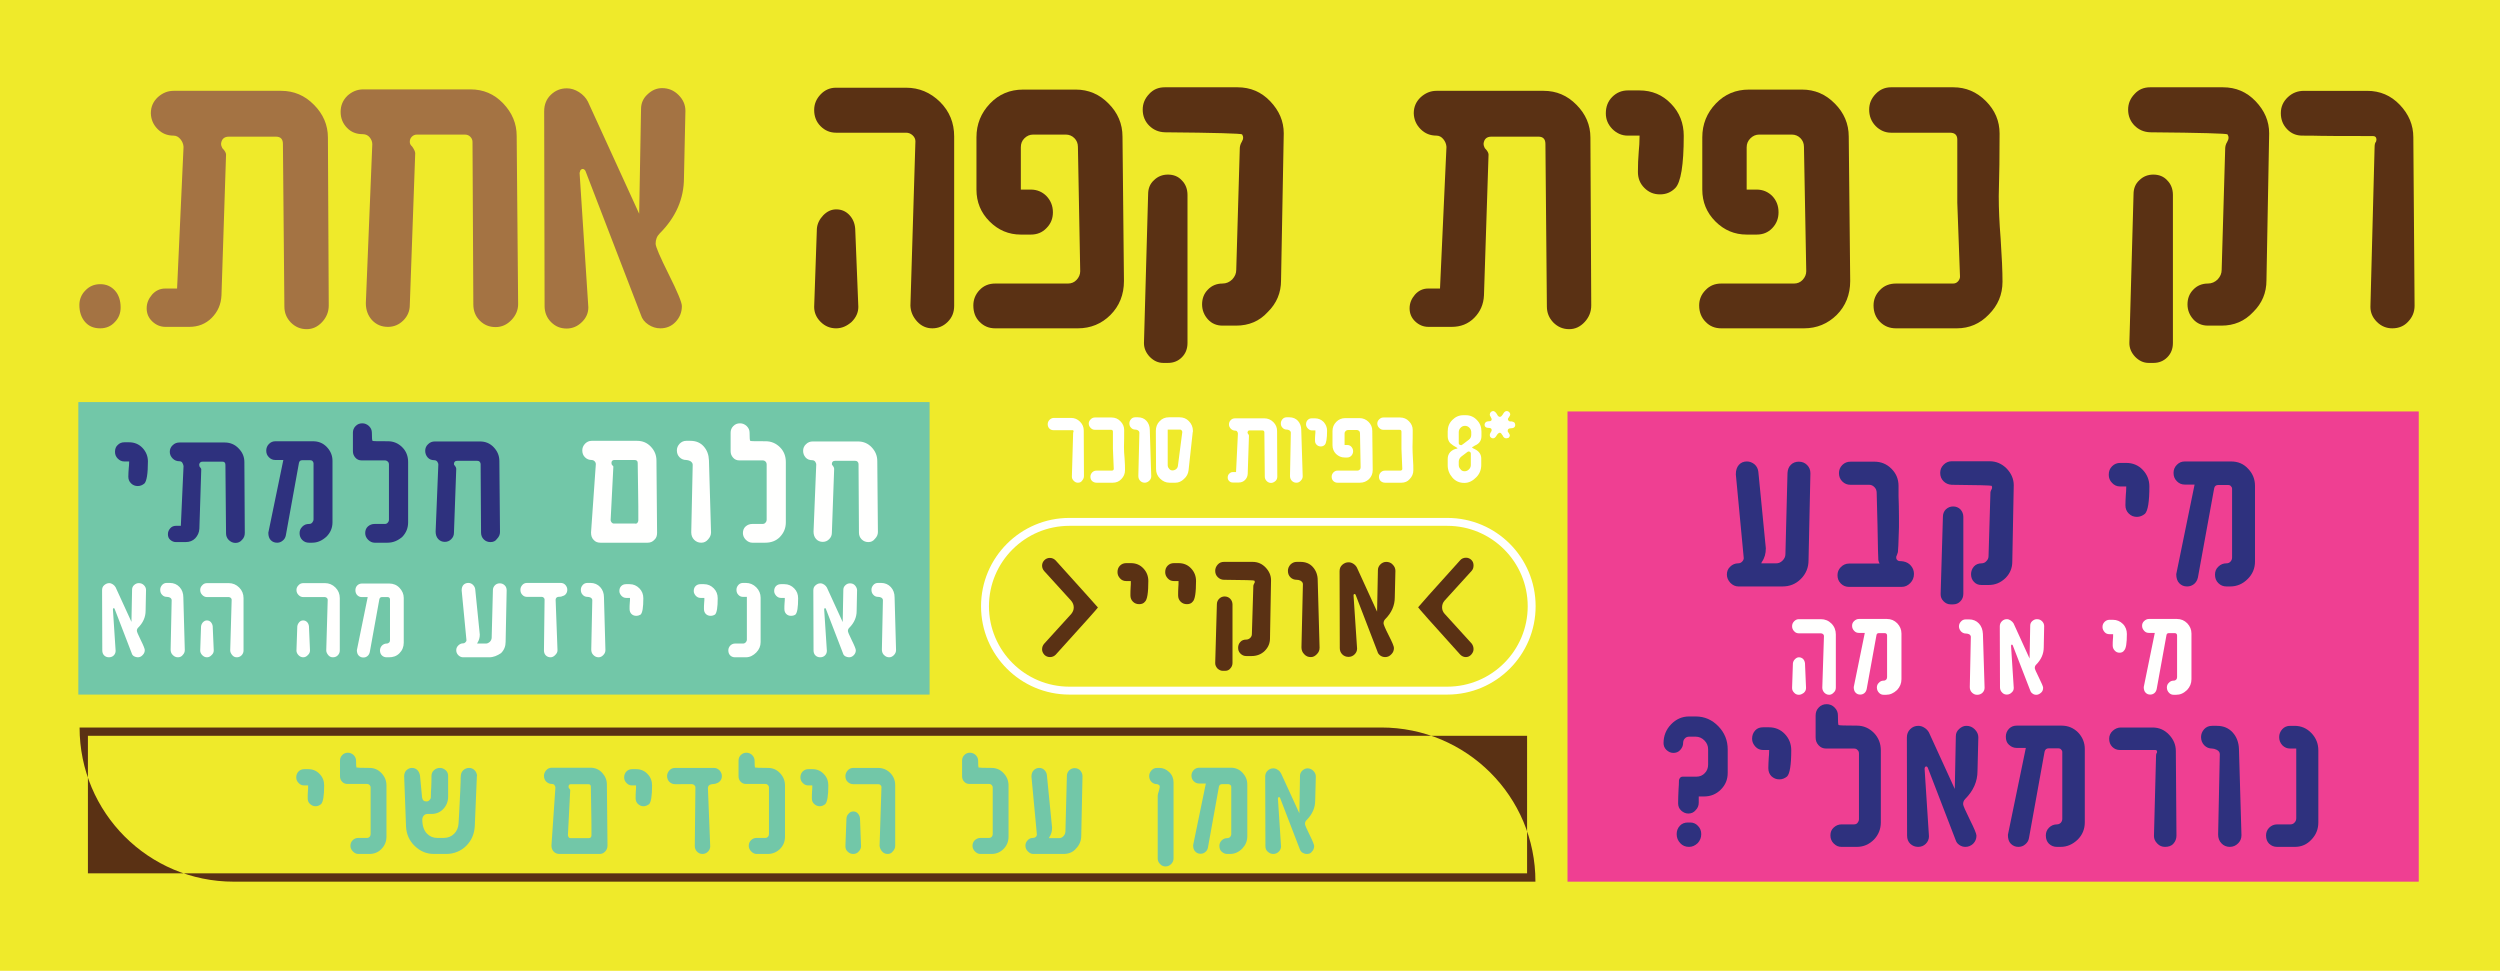 <?xml version="1.0" encoding="utf-8"?>
<!-- Generator: Adobe Illustrator 25.0.0, SVG Export Plug-In . SVG Version: 6.00 Build 0)  -->
<svg version="1.1" id="Layer_1" xmlns="http://www.w3.org/2000/svg" xmlns:xlink="http://www.w3.org/1999/xlink" x="0px" y="0px"
	 viewBox="0 0 1200 466" style="enable-background:new 0 0 1200 466;" xml:space="preserve">
<style type="text/css">
	.st0{fill:#EFEA2A;}
	.st1{fill:#A47343;}
	.st2{fill:#5A3114;}
	.st3{fill:#FFFFFF;}
	.st4{fill:#EF3F92;}
	.st5{fill:#72C7A8;}
	.st6{fill:#2E317E;}
	.st7{fill:#FFFFFE;}
</style>
<rect y="0" class="st0" width="1200" height="466"/>
<path class="st1" d="M48.1,157.6c-3.1,0-5.5-1-7.3-3.1c-1.8-2.1-2.7-4.8-2.7-8.1c0-2.7,1-5.1,2.9-7c1.9-2,4.3-3,7.1-3
	c3,0,5.3,1.1,7.1,3.1s2.7,4.8,2.7,8.1c0,2.7-0.9,5.1-2.8,7C53.3,156.6,50.9,157.6,48.1,157.6"/>
<path class="st1" d="M147.2,158c-3,0-5.5-1.1-7.6-3.2c-2.1-2.2-3.1-4.7-3.1-7.7l-0.7-78c0-2.3-1.1-3.5-3.3-3.5h-22.7
	c-2.2,0-3.5,1.2-3.7,3.5c0,0.5,0.2,1.2,0.6,2c1.2,1.2,1.8,2.3,1.8,3.1l-2.2,67.6c-0.2,4.3-1.8,7.9-4.7,10.8
	c-2.9,2.9-6.5,4.3-10.8,4.3H79.5c-2.5,0-4.6-0.9-6.4-2.6c-1.8-1.7-2.7-3.8-2.7-6.3c0-2.5,0.9-4.6,2.6-6.6c1.7-1.9,3.8-2.9,6.3-2.9
	h5.7l3.1-68c-0.1-1.4-0.6-2.6-1.5-3.7c-0.9-1.1-2-1.7-3.3-1.7c-3,0-5.5-1-7.6-3.1c-2.1-2.1-3.2-4.6-3.3-7.6c0-3.1,1.1-5.6,3.3-7.7
	c2.2-2,4.7-3.1,7.6-3.1H135c6,0,11.3,2.2,15.7,6.7c4.4,4.4,6.7,9.7,6.7,15.7l0.4,80.6c0,3.1-1.1,5.7-3.1,7.9
	C152.5,156.9,150,158,147.2,158"/>
<path class="st1" d="M237.9,157c-3,0-5.5-1-7.6-3.1c-2.1-2.1-3.1-4.7-3.1-7.8l-0.4-78c0-1-0.4-1.8-1.1-2.5c-0.7-0.7-1.6-1-2.6-1
	h-22.9c-1,0-1.8,0.3-2.5,1c-0.7,0.7-1,1.5-1,2.5c0,0.9,0.4,1.6,1.1,2.2c1,1.4,1.5,2.5,1.5,3.3l-2.6,72.8c0,2.8-1,5.3-3.1,7.4
	c-2.1,2.1-4.6,3.1-7.4,3.1c-3.1,0-5.6-1.1-7.6-3.2c-2-2.2-3-4.9-3-8.2l3.1-76.3c0-1.1-0.4-2.2-1.2-3.2s-1.9-1.6-3.4-1.6
	c-3.1,0-5.6-1-7.6-3.1c-2-2.1-3-4.6-3-7.6c0-3.1,1.1-5.6,3.2-7.7c2.2-2,4.7-3.1,7.7-3.1h51.4c6.2,0,11.4,2.2,15.7,6.7
	c4.3,4.5,6.5,9.7,6.5,15.6l0.7,80.8c0,2.8-1.1,5.4-3.2,7.6S240.9,157,237.9,157"/>
<path class="st1" d="M317,157.6c-2.1,0-4-0.6-5.8-1.8s-3-2.7-3.6-4.7L281,82c-0.4-0.6-0.8-0.9-1.3-0.9c-0.4,0-0.7,0.2-1.1,0.6
	l-0.4,1.3l4.2,64.5c0,2.7-1,5.1-3.1,7.1c-2,2-4.5,3.1-7.3,3.1c-3,0-5.4-1-7.5-3.1c-2-2-3.1-4.6-3.1-7.7l-0.2-93.5
	c0-3.2,1.1-5.9,3.2-7.9c2.2-2.1,4.7-3.1,7.7-3.1c2,0,3.9,0.6,5.8,1.8c1.9,1.2,3.4,2.8,4.3,4.6l24.6,53.8l0.9-50.3c0-2.7,1-5.1,3.1-7
	c2.1-2,4.4-3,7-3c3.1,0,5.7,1.1,7.9,3.3s3.3,4.7,3.3,7.6l-0.7,32.2c0,10-3.9,18.9-11.6,26.6c-1.4,1.4-2,3-2,5
	c0,1.4,2.1,6.3,6.3,14.7c4.2,8.4,6.3,13.5,6.3,15.2c0,3.1-1.1,5.6-3.1,7.7C322.3,156.6,319.8,157.6,317,157.6"/>
<path class="st2" d="M401.3,157.6c-2.8,0-5.3-1-7.4-3.1c-2.1-2.1-3.1-4.5-3.1-7.2l1.3-37.5c0.2-2.5,1.3-4.6,3.1-6.5
	c1.8-1.8,3.8-2.8,6.2-2.8c2.5,0,4.6,0.9,6.3,2.7c1.7,1.8,2.6,4,2.8,6.6l1.5,37.5c0,2.7-1.1,5.1-3.2,7.2
	C406.4,156.6,404,157.6,401.3,157.6 M447.5,157.6c-2.8,0-5.3-1.1-7.3-3.3c-2-2.2-3.1-4.7-3.2-7.6l2.4-78.9c0-1.1-0.5-2.1-1.4-2.9
	c-0.9-0.8-1.9-1.2-3.1-1.2h-33.6c-2.8,0-5.3-1-7.4-3.1c-2.1-2.1-3.1-4.7-3.1-7.8c0-2.8,1-5.3,3.1-7.5s4.6-3.2,7.4-3.2h33.6
	c6.3,0,11.7,2.3,16.3,6.8c4.6,4.6,6.8,10.1,6.8,16.6v81.3c0,3.1-1,5.6-3.1,7.7C452.8,156.6,450.3,157.6,447.5,157.6"/>
<path class="st2" d="M517.4,157.6h-39.7c-3,0-5.4-1-7.5-3.1c-2-2-3-4.6-3-7.9c0-2.8,1-5.3,3-7.4c2-2.1,4.5-3.1,7.5-3.1h34.9
	c1.7,0,3.1-0.6,4.2-1.8s1.7-2.6,1.7-4.1l-1.1-59.7c0-1.7-0.6-3.1-1.7-4.2s-2.5-1.7-4.1-1.7h-15.7c-1.6,0-3,0.6-4.2,1.8
	S490,69,490,70.7v20.3h4.8c3,0,5.5,1.1,7.5,3.1c2,2.1,3.1,4.7,3.1,7.8c0,3-1,5.5-3.1,7.6c-2,2.1-4.5,3.1-7.5,3.1H490
	c-5.8,0-10.8-2.1-15-6.3c-4.2-4.2-6.3-9.3-6.3-15.3V65.9c0-6.3,2.2-11.7,6.5-16.2c4.3-4.5,9.6-6.7,15.9-6.7h25.3
	c6,0,11.3,2.2,15.7,6.7c4.4,4.4,6.7,9.7,6.7,15.9l0.7,69.3c0,6.5-2.2,12-6.5,16.3C528.8,155.4,523.5,157.6,517.4,157.6"/>
<path class="st2" d="M560.6,174.2h-2.2c-2.5,0-4.6-1-6.5-2.9c-1.8-1.9-2.8-4.1-2.8-6.6l2-71.5c0-2.7,0.9-5,2.8-6.7
	c1.8-1.8,4.1-2.7,6.7-2.7c2.7,0,5,0.9,6.7,2.8c1.8,1.8,2.7,4.2,2.7,7v71c0,2.8-0.9,5.1-2.7,6.9S563.3,174.2,560.6,174.2
	 M593.3,156.3h-6.5c-2.8,0-5.2-1-7-3c-1.8-2-2.8-4.4-2.8-7.2s0.9-5.2,2.8-7.1c1.8-1.9,4.2-2.9,7-2.9c1.8,0,3.4-0.7,4.7-2
	c1.3-1.4,1.9-2.9,1.9-4.6l1.7-58.4c0-0.4,0.1-0.8,0.2-1.3c0.1-0.5,0.4-1.1,0.8-1.8c0.4-0.7,0.6-1.3,0.6-1.9s-0.2-1.1-0.5-1.6
	c-0.3-0.4-12.7-0.8-37.1-1c-3-0.1-5.5-1.2-7.5-3.2c-2-2-3.1-4.6-3.1-7.7c0-2.8,1-5.3,3.1-7.5c2-2.2,4.5-3.2,7.5-3.2h34.9
	c6.2,0,11.4,2.2,15.7,6.7c4.3,4.5,6.5,9.6,6.5,15.4l-1.3,70.6c0,5.9-2.1,11-6.4,15.2C604.5,154.2,599.4,156.3,593.3,156.3"/>
<path class="st2" d="M753.2,158c-3,0-5.5-1.1-7.6-3.2c-2.1-2.2-3.1-4.7-3.1-7.7l-0.7-78c0-2.3-1.1-3.5-3.3-3.5h-22.7
	c-2.2,0-3.5,1.2-3.7,3.5c0,0.5,0.2,1.2,0.6,2c1.2,1.2,1.8,2.3,1.8,3.1l-2.2,67.6c-0.2,4.3-1.8,7.9-4.7,10.8
	c-2.9,2.9-6.5,4.3-10.8,4.3h-11.1c-2.5,0-4.6-0.9-6.4-2.6c-1.8-1.7-2.7-3.8-2.7-6.3c0-2.5,0.9-4.6,2.6-6.6c1.7-1.9,3.8-2.9,6.3-2.9
	h5.7l3.1-68c-0.1-1.4-0.6-2.6-1.5-3.7c-0.9-1.1-2-1.7-3.3-1.7c-3,0-5.5-1-7.6-3.1c-2.1-2.1-3.2-4.6-3.3-7.6c0-3.1,1.1-5.6,3.3-7.7
	c2.2-2,4.7-3.1,7.6-3.1H741c6,0,11.3,2.2,15.7,6.7c4.4,4.4,6.7,9.7,6.7,15.7l0.4,80.6c0,3.1-1.1,5.7-3.1,7.9
	C758.5,156.9,756,158,753.2,158"/>
<path class="st2" d="M796.8,93.3c-3,0-5.4-1-7.5-3.1s-3.1-4.6-3.1-7.7c0-3.1,0.1-6.3,0.4-9.8c0.2-2,0.4-4.5,0.4-7.6h-5.7
	c-2.8,0-5.3-1.1-7.4-3.2c-2.1-2.2-3.1-4.6-3.1-7.5c0-3.2,1-5.8,3.1-7.9c2-2,4.5-3.1,7.5-3.1h5.5c6,0,11.1,2.1,15.2,6.4
	c4.1,4.2,6.1,9.4,6.1,15.4c0,14-1.4,22.4-4.1,25.1C802,92.4,799.6,93.3,796.8,93.3"/>
<path class="st2" d="M865.9,157.6h-39.7c-3,0-5.5-1-7.5-3.1c-2-2-3.1-4.6-3.1-7.9c0-2.8,1-5.3,3.1-7.4c2-2.1,4.5-3.1,7.5-3.1h34.9
	c1.7,0,3.1-0.6,4.2-1.8s1.7-2.6,1.7-4.1l-1.1-59.7c0-1.7-0.6-3.1-1.7-4.2s-2.5-1.7-4.1-1.7h-15.7c-1.6,0-3,0.6-4.2,1.8
	c-1.2,1.2-1.8,2.6-1.8,4.3v20.3h4.8c3,0,5.5,1.1,7.5,3.1c2,2.1,3,4.7,3,7.8c0,3-1,5.5-3,7.6c-2,2.1-4.5,3.1-7.5,3.1h-4.8
	c-5.8,0-10.8-2.1-15-6.3c-4.2-4.2-6.3-9.3-6.3-15.3V65.9c0-6.3,2.2-11.7,6.5-16.2c4.3-4.5,9.6-6.7,15.9-6.7H865
	c6,0,11.3,2.2,15.7,6.7c4.4,4.4,6.7,9.7,6.7,15.9l0.7,69.3c0,6.5-2.2,12-6.5,16.3C877.3,155.4,872.1,157.6,865.9,157.6"/>
<path class="st2" d="M939.3,157.6h-29.2c-3.1,0-5.6-1-7.7-3.1c-2-2-3.1-4.6-3.1-7.9c0-2.8,1-5.3,3.1-7.4c2-2.1,4.6-3.1,7.7-3.1h27.4
	c1,0,1.8-0.4,2.4-1.1s0.9-1.5,0.9-2.2l-1.3-35.5V67c0-2.2-1.2-3.3-3.5-3.3h-28.3c-2.8,0-5.3-1.1-7.4-3.2c-2.1-2.2-3.1-4.8-3.1-7.9
	c0-2.8,1-5.3,3.1-7.5c2.1-2.2,4.6-3.2,7.4-3.2h29.9c6,0,11.2,2.2,15.6,6.6c4.4,4.4,6.6,9.6,6.6,15.6c0,9.7-0.1,19.8-0.4,30.1
	c0,6.2,0.3,12.9,0.9,20.3c0.6,8.9,0.9,15.8,0.9,20.7c0,6.2-2.2,11.4-6.6,15.8C950.4,155.4,945.2,157.6,939.3,157.6"/>
<path class="st2" d="M1033.6,174.2h-2.2c-2.5,0-4.6-1-6.5-2.9c-1.8-1.9-2.8-4.1-2.8-6.6l2-71.5c0-2.7,0.9-5,2.8-6.7
	c1.8-1.8,4.1-2.7,6.7-2.7c2.7,0,5,0.9,6.7,2.8c1.8,1.8,2.7,4.2,2.7,7v71c0,2.8-0.9,5.1-2.7,6.9
	C1038.5,173.3,1036.3,174.2,1033.6,174.2 M1066.3,156.3h-6.5c-2.8,0-5.2-1-7-3c-1.8-2-2.8-4.4-2.8-7.2s0.9-5.2,2.8-7.1
	c1.8-1.9,4.2-2.9,7-2.9c1.8,0,3.4-0.7,4.7-2c1.3-1.4,1.9-2.9,1.9-4.6l1.7-58.4c0-0.4,0.1-0.8,0.2-1.3s0.4-1.1,0.8-1.8
	c0.4-0.7,0.6-1.3,0.6-1.9s-0.2-1.1-0.5-1.6c-0.3-0.4-12.7-0.8-37.1-1c-3-0.1-5.5-1.2-7.5-3.2c-2-2-3.1-4.6-3.1-7.7
	c0-2.8,1-5.3,3.1-7.5c2-2.2,4.5-3.2,7.5-3.2h34.9c6.2,0,11.4,2.2,15.7,6.7c4.3,4.5,6.5,9.6,6.5,15.4l-1.3,70.6
	c0,5.9-2.1,11-6.4,15.2C1077.4,154.2,1072.3,156.3,1066.3,156.3"/>
<path class="st2" d="M1148.3,157.6c-2.8,0-5.3-1-7.4-3.1c-2.1-2.1-3.1-4.5-3.1-7.2l2-76.5c0-1.4,0.2-2.3,0.7-2.8l0.2-0.9
	c0-1.2-0.6-1.8-1.7-1.8c-13.9,0-22.3,0-25.1-0.1c-2.8-0.1-5.7-0.1-8.7-0.1s-5.4-1-7.4-3.1s-3-4.6-3-7.7c0-3,1.1-5.5,3.3-7.6
	c2.2-2.1,4.8-3.1,7.8-3.1h30.3c6.2,0,11.4,2.2,15.7,6.7c4.3,4.5,6.5,9.7,6.5,15.6l0.6,80.8c0,3-1,5.5-3.1,7.7
	C1154,156.5,1151.4,157.6,1148.3,157.6"/>
<path class="st3" d="M517.4,231.7c-0.8,0-1.4-0.3-2-0.9c-0.6-0.6-0.9-1.2-0.9-2l0.6-20.8c0-0.4,0.1-0.6,0.2-0.8l0-0.2
	c0-0.3-0.1-0.5-0.4-0.5c-3.8,0-6.1,0-6.8,0c-0.8,0-1.6,0-2.4,0s-1.5-0.3-2-0.8s-0.8-1.2-0.8-2.1c0-0.8,0.3-1.5,0.9-2.1
	s1.3-0.9,2.1-0.9h8.2c1.7,0,3.1,0.6,4.3,1.8c1.2,1.2,1.8,2.6,1.8,4.2l0.1,21.9c0,0.8-0.3,1.5-0.8,2.1
	C519,231.4,518.3,231.7,517.4,231.7"/>
<path class="st3" d="M534.2,231.7h-7.9c-0.8,0-1.5-0.3-2.1-0.8c-0.6-0.6-0.8-1.3-0.8-2.1c0-0.8,0.3-1.4,0.8-2
	c0.6-0.6,1.2-0.9,2.1-0.9h7.4c0.3,0,0.5-0.1,0.7-0.3c0.2-0.2,0.2-0.4,0.2-0.6l-0.4-9.6v-8.2c0-0.6-0.3-0.9-1-0.9h-7.7
	c-0.8,0-1.4-0.3-2-0.9c-0.6-0.6-0.9-1.3-0.9-2.1c0-0.8,0.3-1.4,0.9-2c0.6-0.6,1.2-0.9,2-0.9h8.1c1.6,0,3.1,0.6,4.2,1.8
	c1.2,1.2,1.8,2.6,1.8,4.2c0,2.6,0,5.4-0.1,8.2c0,1.7,0.1,3.5,0.3,5.5c0.2,2.4,0.2,4.3,0.2,5.6c0,1.7-0.6,3.1-1.8,4.3
	C537.2,231.1,535.8,231.7,534.2,231.7"/>
<path class="st3" d="M549.5,231.7c-0.9,0-1.6-0.3-2.2-0.9c-0.6-0.6-0.9-1.4-0.9-2.3l0.5-20.8c0-0.5-0.3-0.9-0.8-1.2
	c-0.4-0.2-0.8-0.3-1.2-0.3c-0.8,0-1.5-0.3-2-0.9c-0.6-0.6-0.8-1.3-0.8-2.1c0-0.8,0.3-1.4,0.8-2s1.2-0.9,2-0.9h1.3
	c1.7,0,3.1,0.6,4.1,1.7s1.6,2.6,1.6,4.3l0.7,22.3c0,0.8-0.3,1.5-0.9,2.1S550.3,231.7,549.5,231.7"/>
<path class="st3" d="M562.8,225.8c0.6,0,1.2-0.2,1.7-0.6c0.5-0.4,0.8-0.9,0.9-1.6l2.1-16.2c0-0.3-0.1-0.6-0.3-0.8s-0.4-0.4-0.7-0.4
	h-6v17.1c0,0.6,0.2,1.2,0.7,1.7C561.6,225.6,562.2,225.8,562.8,225.8 M564.2,231.7h-2.8c-1.8,0-3.3-0.7-4.6-2s-1.9-2.8-1.9-4.6
	l-0.1-18.3c0-1.8,0.6-3.4,1.8-4.6c1.2-1.3,2.7-1.9,4.5-1.9h5.1c1.8,0,3.3,0.6,4.5,1.9c1.2,1.2,1.9,2.8,1.9,4.6c0,0.3,0,0.5-0.1,0.7
	l-2,18.3c-0.2,1.6-0.9,3-2.2,4.1C567.1,231.1,565.7,231.7,564.2,231.7"/>
<path class="st3" d="M610.1,231.8c-0.8,0-1.5-0.3-2.1-0.9c-0.6-0.6-0.9-1.3-0.9-2.1l-0.2-21.2c0-0.6-0.3-1-0.9-1h-6.2
	c-0.6,0-0.9,0.3-1,1c0,0.1,0.1,0.3,0.2,0.6c0.3,0.3,0.5,0.6,0.5,0.9l-0.6,18.4c-0.1,1.2-0.5,2.1-1.3,2.9s-1.8,1.2-2.9,1.2h-3
	c-0.7,0-1.2-0.2-1.7-0.7c-0.5-0.5-0.7-1-0.7-1.7c0-0.7,0.2-1.3,0.7-1.8s1-0.8,1.7-0.8h1.6l0.9-18.5c0-0.4-0.2-0.7-0.4-1
	s-0.5-0.4-0.9-0.4c-0.8,0-1.5-0.3-2.1-0.9c-0.6-0.6-0.9-1.3-0.9-2.1c0-0.8,0.3-1.5,0.9-2.1s1.3-0.8,2.1-0.8h14
	c1.6,0,3.1,0.6,4.3,1.8c1.2,1.2,1.8,2.6,1.8,4.3l0.1,21.9c0,0.8-0.3,1.6-0.9,2.1C611.5,231.5,610.8,231.8,610.1,231.8"/>
<path class="st3" d="M622.3,231.7c-0.9,0-1.6-0.3-2.2-0.9c-0.6-0.6-0.9-1.4-0.9-2.3l0.4-20.8c0-0.5-0.3-0.9-0.8-1.2
	c-0.4-0.2-0.8-0.3-1.2-0.3c-0.8,0-1.5-0.3-2-0.9c-0.6-0.6-0.8-1.3-0.8-2.1c0-0.8,0.3-1.4,0.8-2s1.2-0.9,2-0.9h1.3
	c1.7,0,3.1,0.6,4.1,1.7s1.6,2.6,1.6,4.3l0.7,22.3c0,0.8-0.3,1.5-0.9,2.1C623.8,231.4,623.1,231.7,622.3,231.7"/>
<path class="st3" d="M634,214.3c-0.8,0-1.5-0.3-2-0.8c-0.6-0.6-0.8-1.2-0.8-2.1c0-0.8,0-1.7,0.1-2.7c0.1-0.5,0.1-1.2,0.1-2.1h-1.6
	c-0.8,0-1.4-0.3-2-0.9c-0.6-0.6-0.9-1.3-0.9-2c0-0.9,0.3-1.6,0.8-2.1c0.6-0.6,1.2-0.8,2-0.8h1.5c1.6,0,3,0.6,4.1,1.7
	c1.1,1.2,1.7,2.6,1.7,4.2c0,3.8-0.4,6.1-1.1,6.8C635.4,214,634.8,214.3,634,214.3"/>
<path class="st3" d="M652.8,231.7H642c-0.8,0-1.5-0.3-2-0.8c-0.6-0.6-0.8-1.3-0.8-2.1c0-0.8,0.3-1.4,0.8-2c0.6-0.6,1.2-0.9,2-0.9
	h9.5c0.5,0,0.9-0.2,1.2-0.5c0.3-0.3,0.4-0.7,0.4-1.1l-0.3-16.2c0-0.5-0.1-0.9-0.4-1.2s-0.7-0.5-1.1-0.5H647c-0.4,0-0.8,0.2-1.1,0.5
	s-0.5,0.7-0.5,1.2v5.5h1.3c0.8,0,1.5,0.3,2,0.9s0.8,1.3,0.8,2.1c0,0.8-0.3,1.5-0.8,2.1c-0.6,0.6-1.2,0.9-2,0.9h-1.3
	c-1.6,0-2.9-0.6-4.1-1.7c-1.1-1.1-1.7-2.5-1.7-4.2v-6.8c0-1.7,0.6-3.2,1.8-4.4c1.2-1.2,2.6-1.8,4.3-1.8h6.9c1.6,0,3.1,0.6,4.3,1.8
	c1.2,1.2,1.8,2.6,1.8,4.3l0.2,18.8c0,1.8-0.6,3.2-1.8,4.4C655.9,231.1,654.5,231.7,652.8,231.7"/>
<path class="st3" d="M672.7,231.7h-7.9c-0.8,0-1.5-0.3-2.1-0.8c-0.6-0.6-0.8-1.3-0.8-2.1c0-0.8,0.3-1.4,0.8-2
	c0.6-0.6,1.2-0.9,2.1-0.9h7.4c0.3,0,0.5-0.1,0.7-0.3s0.2-0.4,0.2-0.6l-0.4-9.6v-8.2c0-0.6-0.3-0.9-1-0.9h-7.7c-0.8,0-1.4-0.3-2-0.9
	c-0.6-0.6-0.9-1.3-0.9-2.1c0-0.8,0.3-1.4,0.9-2c0.6-0.6,1.2-0.9,2-0.9h8.1c1.6,0,3.1,0.6,4.2,1.8c1.2,1.2,1.8,2.6,1.8,4.2
	c0,2.6,0,5.4-0.1,8.2c0,1.7,0.1,3.5,0.2,5.5c0.2,2.4,0.2,4.3,0.2,5.6c0,1.7-0.6,3.1-1.8,4.3C675.7,231.1,674.3,231.7,672.7,231.7"/>
<path class="st3" d="M701.4,213.7c0.2,0,1.4-0.9,3.6-2.6c0.8-0.6,1.2-1.4,1.2-2.4v-1.2c0-0.8-0.3-1.6-0.9-2.2
	c-0.6-0.6-1.3-0.9-2.1-0.9s-1.5,0.3-2.1,0.9c-0.6,0.6-0.9,1.3-0.9,2.2v5.2c0,0.3,0.1,0.5,0.3,0.7
	C700.9,213.6,701.1,213.7,701.4,213.7 M703,226.2c0.8,0,1.5-0.3,2.1-0.9c0.6-0.6,0.9-1.3,0.9-2.1v-5.5c0-0.3-0.1-0.5-0.3-0.7
	c-0.2-0.2-0.5-0.3-0.7-0.3c-0.2,0-0.4,0.1-0.6,0.2l-2.9,2.2c-0.8,0.6-1.3,1.5-1.3,2.5v1.6c0,0.8,0.3,1.5,0.9,2.1
	C701.5,225.9,702.2,226.2,703,226.2 M702.9,231.8c-2.3,0-4.2-0.8-5.7-2.5s-2.3-3.7-2.3-5.9v-3.1c0-1.3,0.4-2.4,1.2-3.3
	c0.9-0.9,2-1.5,3.4-1.7h-0.1c0.1,0,0.2-0.1,0.2-0.1c0-0.1-0.1-0.1-0.2-0.2h0.1l-2-1.2c-0.3-0.2-0.8-0.6-1.4-1.1
	c-0.8-0.9-1.2-2-1.2-3.3v-2.3c0-2.2,0.7-4,2.2-5.5c1.5-1.5,3.2-2.3,5.3-2.3h1.2c2.1,0,3.9,0.8,5.3,2.3c1.5,1.5,2.2,3.4,2.2,5.5v2.2
	c0,1.9-0.8,3.3-2.4,4.2l-0.8,0.4c-0.6,0.4-0.9,0.6-1,0.6s-0.1,0-0.2,0.1c-0.1,0.1-0.1,0.1-0.1,0.2c0,0,0,0.1,0.1,0.1l0.2,0.1h-0.1
	c0.2,0.1,0.3,0.2,0.5,0.3s0.4,0.2,0.6,0.3c1.9,0.9,3,2.3,3.1,4.3v3.3c0,2.3-0.8,4.3-2.4,5.9S705.2,231.8,702.9,231.8"/>
<path class="st3" d="M723,210.4c-0.8,0-1.4-0.5-1.8-1.5c0-0.1-0.1-0.1-0.2-0.2c-0.1-0.1-0.2-0.2-0.2-0.4c-0.3-0.4-0.6-0.6-0.9-0.6
	c-0.3,0-0.6,0.2-1,0.6c-0.1,0.1-0.2,0.2-0.3,0.4c-0.1,0.2-0.2,0.3-0.2,0.3c-0.5,0.9-1.1,1.4-1.7,1.4c-0.5,0-0.9-0.2-1.2-0.5
	s-0.4-0.7-0.4-1.1c0-0.3,0.1-0.7,0.4-1.2c0.1-0.1,0.2-0.2,0.2-0.3c0-0.1,0.1-0.2,0.1-0.2c0.1-0.2,0.2-0.4,0.2-0.6
	c0-0.5-0.2-0.9-0.7-1c-0.1,0-0.2-0.1-0.6-0.1c-1.4,0-2.1-0.5-2.1-1.6c0-0.4,0.2-0.8,0.5-1.1c0.3-0.3,0.9-0.5,1.7-0.5s1.2-0.3,1.2-1
	c0-0.2-0.1-0.4-0.3-0.7c0-0.1-0.1-0.3-0.2-0.5c-0.3-0.3-0.4-0.7-0.4-1.1s0.2-0.8,0.5-1.1c0.3-0.3,0.7-0.5,1.1-0.5
	c0.5,0,1.1,0.4,1.7,1.3l0.6,1c0.3,0.3,0.6,0.5,0.9,0.5c0.2,0,0.4-0.1,0.6-0.2c0.1-0.1,0.3-0.2,0.4-0.4s0.2-0.2,0.2-0.3v0.1l0.5-0.8
	c0.5-0.8,1-1.2,1.7-1.2c0.4,0,0.8,0.2,1.1,0.5c0.3,0.3,0.5,0.7,0.5,1.2c0,0.3-0.3,0.8-0.9,1.7v-0.1c-0.1,0.2-0.2,0.4-0.2,0.6
	c0,0.4,0.2,0.7,0.5,0.9c0,0,0.1,0.1,0.1,0.1c0.1,0,0.1,0,0.2,0c0,0,0.1,0,0.3,0.1c0.2,0,0.3,0,0.4-0.1l0.2,0.1
	c0.5,0,0.9,0.2,1.4,0.5c0.3,0.4,0.4,0.8,0.4,1.2c0,1-0.7,1.6-2.2,1.6c-0.9,0-1.4,0.4-1.4,1.1c0,0.3,0,0.5,0.1,0.6
	c0.1,0.1,0.2,0.2,0.3,0.4c0.4,0.6,0.6,1,0.6,1.2c0,0.5-0.2,0.9-0.5,1.2C723.9,210.2,723.5,210.4,723,210.4"/>
<path class="st4" d="M1161,423.2H752.4V197.5H1161V423.2z"/>
<path class="st5" d="M446.1,333.4H37.6V193h408.6V333.4z"/>
<path class="st2" d="M663,349.2H38.2v0c0,40.9,33.1,74,74,74h624.8v0C737.1,382.3,703.9,349.2,663,349.2z M733.1,419.2H42.2v-66
	h690.8V419.2z"/>
<path class="st6" d="M855.5,281.5h-21.1c-1.4,0-2.7-0.6-3.8-1.7c-1.1-1.2-1.7-2.5-1.7-4c0-1.5,0.5-2.8,1.6-3.8
	c1.1-1.1,2.4-1.6,3.8-1.6c0.8,0,1.4-0.3,1.9-0.8c0.5-0.5,0.8-1.1,0.8-1.7l-3.8-40.2c0-2,0.5-3.5,1.5-4.6c1-1.1,2.3-1.6,3.8-1.6
	c1.4,0,2.6,0.5,3.7,1.4c1.1,1,1.6,2.1,1.8,3.5l3.6,36.8c0,2.5-0.6,4.7-1.9,6.5l-0.3,0.7h7.2c1.1,0,2.1-0.4,3-1.3
	c0.9-0.9,1.4-1.9,1.4-3.1l1-39c0.1-1.6,0.6-2.9,1.6-3.9c1-1,2.3-1.5,3.8-1.5c1.6,0,2.9,0.5,4,1.6c1.1,1.1,1.6,2.4,1.6,4l-0.9,41.7
	c0,3.5-1.2,6.5-3.7,9S859,281.5,855.5,281.5"/>
<path class="st6" d="M912.8,281.7h-25.3c-1.5,0-2.8-0.5-3.9-1.6c-1.1-1.1-1.6-2.4-1.6-4c0-1.5,0.5-2.8,1.6-3.9
	c1.1-1.1,2.4-1.7,4-1.7h14.6c-0.3-0.6-0.5-1.1-0.6-1.7c-0.1-0.5-0.2-6.1-0.4-16.7l-0.4-15.6c0-1.1-0.4-2-1.1-2.7
	c-0.7-0.7-1.5-1.1-2.5-1.1h-9c-1.5,0-2.8-0.5-3.9-1.6c-1.1-1.1-1.6-2.4-1.6-4c0-1.5,0.5-2.8,1.6-3.9c1.1-1.1,2.4-1.6,4-1.6h11.4
	c3.2,0,5.9,1.1,8.2,3.4c2.3,2.3,3.4,5,3.4,8.3v4.9c0.1,2.9,0.2,6.2,0.2,9.8v5.2c-0.2,7.5-0.4,11.4-0.5,11.8s-0.2,0.6-0.3,0.9
	c-0.1,0.2-0.1,0.4-0.2,0.6c-0.1,0.2-0.2,0.3-0.2,0.4s-0.1,0.3-0.1,0.4c0,0.1,0,0.3,0,0.5c0,0.6,0.4,1.2,1.3,1.5
	c0.8,0,1.5,0.1,2.2,0.2c1.5,0.3,2.7,1,3.6,2.1c1,1.2,1.4,2.5,1.4,3.9c0,1.7-0.6,3.2-1.8,4.4S914.4,281.7,912.8,281.7"/>
<path class="st6" d="M937.5,290.1h-1.2c-1.3,0-2.4-0.5-3.4-1.5c-1-1-1.4-2.1-1.4-3.4l1.1-37.2c0-1.4,0.5-2.6,1.4-3.5
	c1-0.9,2.1-1.4,3.5-1.4c1.4,0,2.6,0.5,3.5,1.4c0.9,1,1.4,2.2,1.4,3.6v36.9c0,1.5-0.5,2.7-1.4,3.6
	C940.1,289.6,938.9,290.1,937.5,290.1 M954.5,280.8h-3.4c-1.5,0-2.7-0.5-3.6-1.5c-1-1-1.4-2.3-1.4-3.7s0.5-2.7,1.4-3.7
	s2.2-1.5,3.6-1.5c1,0,1.8-0.4,2.4-1.1c0.7-0.7,1-1.5,1-2.4l0.9-30.3c0-0.2,0-0.4,0.1-0.7c0.1-0.3,0.2-0.6,0.4-0.9
	c0.2-0.4,0.3-0.7,0.3-1s-0.1-0.6-0.2-0.8c-0.2-0.2-6.6-0.4-19.2-0.5c-1.5-0.1-2.8-0.6-3.9-1.7c-1.1-1.1-1.6-2.4-1.6-4
	c0-1.5,0.5-2.8,1.6-3.9s2.4-1.7,3.9-1.7H955c3.2,0,5.9,1.2,8.2,3.5c2.2,2.3,3.4,5,3.4,8l-0.7,36.7c0,3.1-1.1,5.7-3.3,7.9
	C960.3,279.7,957.7,280.8,954.5,280.8"/>
<path class="st6" d="M1025.7,248.1c-1.5,0-2.8-0.5-3.9-1.6c-1.1-1.1-1.6-2.4-1.6-4c0-1.6,0.1-3.3,0.2-5.1c0.1-1,0.2-2.3,0.2-3.9h-3
	c-1.5,0-2.8-0.6-3.8-1.7c-1.1-1.1-1.6-2.4-1.6-3.9c0-1.7,0.5-3,1.6-4.1c1.1-1.1,2.4-1.6,3.9-1.6h2.9c3.1,0,5.8,1.1,7.9,3.3
	s3.2,4.9,3.2,8c0,7.3-0.7,11.6-2.1,13.1C1028.4,247.6,1027.1,248.1,1025.7,248.1"/>
<path class="st6" d="M1070.5,281.5h-1.8c-1.5,0-2.8-0.5-3.9-1.6c-1.1-1.1-1.6-2.4-1.6-4.1c0-1.5,0.5-2.8,1.6-3.8
	c1.1-1.1,2.4-1.6,3.9-1.6c0.8,0,1.5-0.3,2-0.9c0.5-0.6,0.7-1.2,0.7-1.9v-33c0-0.5-0.2-0.9-0.6-1.3c-0.4-0.4-0.8-0.5-1.3-0.5h-4.7
	c-1.1,0-1.8,0.5-2,1.6l-7.8,42.8c-0.3,1.3-0.9,2.3-1.8,3.1c-1,0.8-2.1,1.2-3.4,1.2c-1.5,0-2.7-0.5-3.7-1.5s-1.5-2.5-1.5-4.4l8.8-43
	h-4.7c-1.5,0-2.7-0.5-3.8-1.6c-1.1-1.1-1.6-2.4-1.6-4c0-1.5,0.5-2.8,1.6-3.9c1.1-1.1,2.3-1.6,3.8-1.6h22.2c3.3,0,6,1.1,8.2,3.5
	c2.2,2.3,3.3,5,3.3,8.2v36.3c0,3.3-1.2,6.2-3.6,8.5C1076.5,280.3,1073.7,281.5,1070.5,281.5"/>
<path class="st7" d="M863.5,333.5c-0.9,0-1.7-0.3-2.3-1c-0.7-0.7-1-1.4-1-2.3l0.4-11.8c0.1-0.8,0.4-1.4,1-2c0.6-0.6,1.2-0.9,1.9-0.9
	c0.8,0,1.4,0.3,2,0.8c0.5,0.6,0.8,1.2,0.9,2.1l0.5,11.8c0,0.9-0.3,1.6-1,2.3C865.1,333.1,864.3,333.5,863.5,333.5 M878,333.5
	c-0.9,0-1.7-0.4-2.3-1s-1-1.5-1-2.4l0.8-24.8c0-0.3-0.1-0.6-0.4-0.9c-0.3-0.2-0.6-0.4-1-0.4h-10.6c-0.9,0-1.7-0.3-2.3-1
	c-0.7-0.7-1-1.5-1-2.4c0-0.9,0.3-1.7,1-2.4c0.7-0.7,1.4-1,2.3-1H874c2,0,3.7,0.7,5.1,2.1s2.1,3.2,2.1,5.2v25.5c0,1-0.3,1.8-1,2.4
	C879.6,333.1,878.8,333.5,878,333.5"/>
<path class="st7" d="M905.3,333.5h-1.1c-0.9,0-1.7-0.3-2.3-1c-0.6-0.6-1-1.5-1-2.5c0-0.9,0.3-1.7,1-2.3c0.6-0.7,1.4-1,2.3-1
	c0.5,0,0.9-0.2,1.2-0.5c0.3-0.4,0.4-0.7,0.4-1.2v-20c0-0.3-0.1-0.6-0.3-0.8c-0.2-0.2-0.5-0.3-0.8-0.3h-2.8c-0.7,0-1.1,0.3-1.2,1
	l-4.7,25.9c-0.2,0.8-0.5,1.4-1.1,1.9c-0.6,0.5-1.3,0.7-2,0.7c-0.9,0-1.6-0.3-2.2-0.9c-0.6-0.6-0.9-1.5-0.9-2.7l5.3-26h-2.8
	c-0.9,0-1.7-0.3-2.3-1c-0.6-0.6-1-1.4-1-2.4c0-0.9,0.3-1.7,1-2.3c0.6-0.6,1.4-1,2.3-1h13.4c2,0,3.6,0.7,5,2.1c1.3,1.4,2,3,2,4.9
	v21.9c0,2-0.7,3.7-2.1,5.2C908.9,332.8,907.2,333.5,905.3,333.5"/>
<path class="st7" d="M949,333.5c-1,0-1.8-0.4-2.5-1.1s-1-1.6-1-2.6l0.5-24.1c0-0.5-0.3-1-0.9-1.3c-0.5-0.2-1-0.3-1.4-0.3
	c-0.9,0-1.7-0.3-2.4-1c-0.6-0.7-1-1.5-1-2.4c0-0.9,0.3-1.7,1-2.4c0.6-0.7,1.4-1,2.4-1h1.4c2,0,3.6,0.7,4.8,2c1.2,1.3,1.8,3,1.9,5
	l0.8,25.8c0,0.9-0.3,1.7-1,2.4S950,333.5,949,333.5"/>
<path class="st7" d="M977.4,333.5c-0.7,0-1.3-0.2-1.8-0.6c-0.6-0.4-0.9-0.9-1.1-1.5l-8.4-21.7c-0.1-0.2-0.3-0.3-0.4-0.3
	c-0.1,0-0.2,0.1-0.3,0.2l-0.1,0.4l1.3,20.2c0,0.9-0.3,1.6-1,2.2c-0.6,0.6-1.4,1-2.3,1c-0.9,0-1.7-0.3-2.3-1c-0.6-0.6-1-1.4-1-2.4
	l-0.1-29.3c0-1,0.3-1.8,1-2.5c0.7-0.7,1.5-1,2.4-1c0.6,0,1.2,0.2,1.8,0.6c0.6,0.4,1.1,0.9,1.4,1.4l7.7,16.9l0.3-15.8
	c0-0.8,0.3-1.6,1-2.2s1.4-0.9,2.2-0.9c1,0,1.8,0.3,2.5,1c0.7,0.7,1,1.5,1,2.4l-0.2,10.1c0,3.1-1.2,5.9-3.7,8.4
	c-0.4,0.4-0.6,0.9-0.6,1.6c0,0.4,0.7,2,2,4.6c1.3,2.7,2,4.2,2,4.8c0,1-0.3,1.8-1,2.4C979,333.1,978.3,333.5,977.4,333.5"/>
<path class="st7" d="M1017.4,313.3c-0.9,0-1.7-0.3-2.3-1c-0.6-0.6-1-1.4-1-2.4c0-1,0-2,0.1-3.1c0.1-0.6,0.1-1.4,0.1-2.4h-1.8
	c-0.9,0-1.7-0.3-2.3-1s-1-1.5-1-2.4c0-1,0.3-1.8,1-2.5c0.6-0.6,1.4-1,2.3-1h1.7c1.9,0,3.5,0.7,4.8,2c1.3,1.3,1.9,3,1.9,4.8
	c0,4.4-0.4,7-1.3,7.9C1019.1,313,1018.3,313.3,1017.4,313.3"/>
<path class="st7" d="M1044.5,333.5h-1.1c-0.9,0-1.7-0.3-2.3-1c-0.6-0.6-1-1.5-1-2.5c0-0.9,0.3-1.7,1-2.3c0.6-0.7,1.4-1,2.3-1
	c0.5,0,0.9-0.2,1.2-0.5c0.3-0.4,0.4-0.7,0.4-1.2v-20c0-0.3-0.1-0.6-0.3-0.8c-0.2-0.2-0.5-0.3-0.8-0.3h-2.8c-0.7,0-1.1,0.3-1.2,1
	l-4.7,25.9c-0.2,0.8-0.5,1.4-1.1,1.9c-0.6,0.5-1.3,0.7-2,0.7c-0.9,0-1.6-0.3-2.2-0.9c-0.6-0.6-0.9-1.5-0.9-2.7l5.3-26h-2.8
	c-0.9,0-1.7-0.3-2.3-1s-1-1.4-1-2.4c0-0.9,0.3-1.7,1-2.3c0.6-0.6,1.4-1,2.3-1h13.4c2,0,3.6,0.7,5,2.1c1.3,1.4,2,3,2,4.9v21.9
	c0,2-0.7,3.7-2.1,5.2C1048.1,332.8,1046.5,333.5,1044.5,333.5"/>
<path class="st6" d="M810.7,406.5c-1.7,0-3.1-0.6-4.2-1.8c-1.1-1.2-1.7-2.6-1.7-4.3c0-1.6,0.5-2.9,1.5-4c1-1.1,2.3-1.6,3.9-1.6h1.1
	c1.4,0,2.7,0.5,3.7,1.6c1.1,1.1,1.6,2.4,1.6,4c0,1.7-0.6,3.1-1.7,4.3C813.6,405.9,812.3,406.5,810.7,406.5 M810.4,390.5
	c-1.3,0-2.4-0.5-3.4-1.4s-1.5-2.1-1.5-3.5c0-2.2,0.1-4.4,0.2-6.6c0.1-1.5,0.2-2.9,0.2-4.4c0-0.4,0.2-0.8,0.5-1.2s0.8-0.6,1.3-0.6
	h6.6c1.6,0,3-0.6,4-1.7c1.1-1.1,1.6-2.5,1.6-4.1v-7.3c0-1.7-0.6-3.1-1.8-4.3c-1.2-1.2-2.6-1.8-4.2-1.8h-3.1c-0.9,0-1.6,0.3-2.1,0.9
	c-0.6,0.6-0.8,1.4-0.8,2.2c0,1.2-0.5,2.3-1.4,3.3c-0.9,1-2,1.4-3.3,1.4c-1.2,0-2.3-0.5-3.3-1.4c-1-1-1.4-2.1-1.4-3.3
	c0-3.5,1.2-6.5,3.6-9c2.4-2.5,5.3-3.8,8.7-3.8h3.1c4.3,0,7.9,1.6,10.9,4.7s4.5,6.8,4.5,11.1v11.3c0,3.2-1.1,5.8-3.3,8
	c-2.2,2.2-4.9,3.3-8,3.3h-2.6v3c0,1.4-0.5,2.6-1.5,3.6C813,390,811.8,390.5,810.4,390.5"/>
<path class="st6" d="M854.1,374.1c-1.5,0-2.7-0.5-3.8-1.5c-1-1-1.5-2.3-1.5-3.9c0-1.5,0.1-3.2,0.2-4.9c0.1-1,0.2-2.3,0.2-3.8h-2.9
	c-1.4,0-2.7-0.5-3.7-1.6s-1.6-2.3-1.6-3.8c0-1.6,0.5-2.9,1.5-4s2.3-1.5,3.8-1.5h2.8c3,0,5.6,1.1,7.6,3.2c2,2.1,3.1,4.7,3.1,7.8
	c0,7.1-0.7,11.3-2,12.6C856.7,373.6,855.5,374.1,854.1,374.1"/>
<path class="st6" d="M891.3,406.5h-7.4c-1.4,0-2.6-0.5-3.7-1.6c-1.1-1.1-1.6-2.4-1.6-3.9c0-1.6,0.5-2.8,1.6-3.8s2.3-1.5,3.8-1.5h5.9
	c0.7,0,1.3-0.2,1.7-0.7s0.7-1.1,0.7-1.8v-31.5c0-0.7-0.2-1.3-0.7-1.7c-0.4-0.5-1-0.7-1.7-0.7h-13.4c-1.4,0-2.6-0.5-3.6-1.6
	c-1-1.1-1.4-2.3-1.4-3.7v-10.6c0-1.5,0.5-2.8,1.5-3.8c1-1.1,2.3-1.6,3.8-1.6c1.4,0,2.7,0.5,3.8,1.6s1.6,2.3,1.6,3.8
	c0,2.9,0.1,4.5,0.3,4.6c0.2,0.2,3.1,0.3,8.8,0.3c3.2,0,5.9,1.2,8.2,3.5c2.2,2.3,3.3,5.1,3.3,8.4v34.5c0,3.2-1.1,6-3.3,8.3
	C897.2,405.3,894.5,406.5,891.3,406.5"/>
<path class="st6" d="M943.4,406.5c-1.1,0-2-0.3-2.9-0.9c-0.9-0.6-1.5-1.4-1.8-2.4l-13.4-34.8c-0.2-0.3-0.4-0.5-0.7-0.5
	c-0.2,0-0.4,0.1-0.6,0.3l-0.2,0.7l2.1,32.5c0,1.4-0.5,2.6-1.5,3.6c-1,1-2.2,1.5-3.7,1.5c-1.5,0-2.7-0.5-3.8-1.5
	c-1-1-1.5-2.3-1.5-3.9l-0.1-47.1c0-1.6,0.5-2.9,1.6-4c1.1-1.1,2.4-1.6,3.9-1.6c1,0,2,0.3,2.9,0.9c1,0.6,1.7,1.4,2.2,2.3l12.4,27.1
	l0.5-25.3c0-1.4,0.5-2.5,1.6-3.5c1.1-1,2.2-1.5,3.5-1.5c1.6,0,2.9,0.6,4,1.7c1.1,1.1,1.7,2.4,1.7,3.8l-0.4,16.2c0,5-2,9.5-5.9,13.4
	c-0.7,0.7-1,1.5-1,2.5c0,0.7,1.1,3.1,3.2,7.4c2.1,4.2,3.2,6.8,3.2,7.7c0,1.5-0.5,2.8-1.6,3.9C946,406,944.8,406.5,943.4,406.5"/>
<path class="st6" d="M989.1,406.5h-1.8c-1.5,0-2.7-0.5-3.8-1.5c-1-1-1.5-2.3-1.5-4c0-1.4,0.5-2.7,1.5-3.7s2.3-1.6,3.8-1.6
	c0.8,0,1.4-0.3,1.9-0.8c0.5-0.6,0.7-1.2,0.7-1.9v-32c0-0.5-0.2-0.9-0.6-1.3s-0.8-0.5-1.3-0.5h-4.6c-1.1,0-1.7,0.5-2,1.6l-7.5,41.5
	c-0.2,1.2-0.8,2.2-1.8,3c-0.9,0.8-2,1.2-3.3,1.2c-1.4,0-2.6-0.5-3.6-1.5c-1-1-1.4-2.4-1.4-4.3l8.6-41.7H968c-1.4,0-2.6-0.5-3.7-1.5
	s-1.5-2.3-1.5-3.9c0-1.5,0.5-2.7,1.5-3.8c1-1,2.2-1.5,3.7-1.5h21.5c3.2,0,5.8,1.1,8,3.3c2.1,2.2,3.2,4.9,3.2,7.9v35.2
	c0,3.2-1.1,6-3.4,8.3C994.9,405.3,992.2,406.5,989.1,406.5"/>
<path class="st6" d="M1039.2,406.5c-1.4,0-2.7-0.5-3.7-1.6c-1.1-1.1-1.6-2.3-1.6-3.6l1-38.5c0-0.7,0.1-1.1,0.4-1.4l0.1-0.5
	c0-0.6-0.3-0.9-0.8-0.9c-7,0-11.2,0-12.6,0c-1.4,0-2.9,0-4.4,0s-2.7-0.5-3.7-1.5s-1.5-2.3-1.5-3.9c0-1.5,0.6-2.8,1.7-3.8
	s2.4-1.6,3.9-1.6h15.2c3.1,0,5.7,1.1,7.9,3.4s3.3,4.9,3.3,7.9l0.3,40.6c0,1.5-0.5,2.8-1.5,3.9S1040.8,406.5,1039.2,406.5"/>
<path class="st6" d="M1070.3,406.5c-1.6,0-3-0.6-4-1.7c-1.1-1.1-1.6-2.6-1.6-4.2l0.8-38.6c0-0.9-0.5-1.6-1.5-2.1
	c-0.8-0.4-1.6-0.6-2.2-0.6c-1.5,0-2.7-0.5-3.8-1.6c-1-1.1-1.5-2.4-1.5-3.9c0-1.4,0.5-2.7,1.5-3.8c1-1.1,2.3-1.6,3.8-1.6h2.3
	c3.2,0,5.7,1.1,7.6,3.2s2.9,4.8,3,8l1.2,41.3c0,1.5-0.5,2.8-1.6,3.9C1073.2,405.9,1071.9,406.5,1070.3,406.5"/>
<path class="st6" d="M1101.6,406.5h-8.6c-1.5,0-2.7-0.5-3.8-1.5c-1-1-1.5-2.3-1.5-4c0-1.4,0.5-2.7,1.5-3.7s2.3-1.6,3.8-1.6h6.4
	c0.8,0,1.5-0.3,2-0.9c0.6-0.6,0.8-1.3,0.8-2.1v-33.4h-2.9c-1.5,0-2.7-0.5-3.8-1.6c-1-1.1-1.5-2.4-1.5-3.9c0-1.4,0.5-2.7,1.5-3.8
	c1-1.1,2.3-1.6,3.8-1.6h2.1c3.2,0,5.9,1.2,8.1,3.5c2.2,2.3,3.3,5.1,3.3,8.2v34.7c0,3.2-1.1,5.9-3.3,8.2
	C1107.4,405.3,1104.7,406.5,1101.6,406.5"/>
<path class="st6" d="M66.1,233.3c-1.2,0-2.3-0.4-3.2-1.3c-0.9-0.9-1.3-1.9-1.3-3.2c0-1.3,0.1-2.7,0.2-4.1c0.1-0.8,0.2-1.9,0.2-3.2
	h-2.4c-1.2,0-2.2-0.5-3.1-1.4c-0.9-0.9-1.3-2-1.3-3.2c0-1.4,0.4-2.5,1.3-3.3c0.9-0.9,1.9-1.3,3.2-1.3h2.3c2.5,0,4.7,0.9,6.4,2.7
	c1.7,1.8,2.6,4,2.6,6.5c0,5.9-0.6,9.5-1.7,10.6C68.3,232.9,67.3,233.3,66.1,233.3"/>
<path class="st6" d="M113,260.6c-1.2,0-2.3-0.5-3.2-1.4c-0.9-0.9-1.3-2-1.3-3.2l-0.3-32.9c0-1-0.5-1.5-1.4-1.5h-9.6
	c-0.9,0-1.5,0.5-1.6,1.5c0,0.2,0.1,0.5,0.2,0.9c0.5,0.5,0.8,1,0.8,1.3l-0.9,28.5c-0.1,1.8-0.8,3.3-2,4.6c-1.2,1.2-2.7,1.8-4.6,1.8
	h-4.7c-1,0-1.9-0.4-2.7-1.1c-0.8-0.7-1.1-1.6-1.1-2.7s0.4-2,1.1-2.8c0.7-0.8,1.6-1.2,2.7-1.2h2.4l1.3-28.7c-0.1-0.6-0.3-1.1-0.6-1.6
	s-0.8-0.7-1.4-0.7c-1.2,0-2.3-0.4-3.2-1.3c-0.9-0.9-1.4-2-1.4-3.2c0-1.3,0.5-2.4,1.4-3.2c0.9-0.9,2-1.3,3.2-1.3h21.8
	c2.5,0,4.8,0.9,6.6,2.8c1.9,1.9,2.8,4.1,2.8,6.6l0.2,34c0,1.3-0.4,2.4-1.3,3.3C115.3,260.2,114.2,260.6,113,260.6"/>
<path class="st6" d="M149.8,260.5h-1.5c-1.2,0-2.3-0.4-3.2-1.3c-0.9-0.9-1.3-2-1.3-3.3c0-1.2,0.4-2.2,1.3-3.1
	c0.9-0.9,1.9-1.3,3.2-1.3c0.7,0,1.2-0.2,1.6-0.7c0.4-0.5,0.6-1,0.6-1.6v-26.8c0-0.4-0.2-0.8-0.5-1.1c-0.3-0.3-0.7-0.4-1.1-0.4h-3.8
	c-0.9,0-1.4,0.4-1.6,1.3l-6.3,34.8c-0.2,1-0.7,1.9-1.5,2.5c-0.8,0.7-1.7,1-2.7,1c-1.2,0-2.2-0.4-3-1.2c-0.8-0.8-1.2-2-1.2-3.6
	l7.2-34.9h-3.8c-1.2,0-2.2-0.4-3.1-1.3s-1.3-1.9-1.3-3.2c0-1.2,0.4-2.3,1.3-3.2c0.9-0.9,1.9-1.3,3.1-1.3h18c2.7,0,4.9,0.9,6.7,2.8
	c1.8,1.9,2.7,4.1,2.7,6.6v29.5c0,2.7-1,5-2.9,6.9C154.6,259.5,152.4,260.5,149.8,260.5"/>
<path class="st6" d="M186,260.5h-6.2c-1.1,0-2.2-0.5-3.1-1.4s-1.4-2-1.4-3.2c0-1.3,0.4-2.4,1.3-3.2c0.9-0.8,2-1.2,3.2-1.2h4.9
	c0.6,0,1.1-0.2,1.4-0.6c0.4-0.4,0.6-0.9,0.6-1.5v-26.4c0-0.6-0.2-1.1-0.5-1.4s-0.8-0.6-1.4-0.6h-11.2c-1.2,0-2.2-0.4-3-1.3
	c-0.8-0.9-1.2-1.9-1.2-3.1v-8.9c0-1.2,0.4-2.3,1.3-3.2c0.9-0.9,1.9-1.3,3.2-1.3c1.2,0,2.2,0.4,3.2,1.3c0.9,0.9,1.4,1.9,1.4,3.2
	c0,2.4,0.1,3.7,0.3,3.9c0.2,0.2,2.6,0.2,7.4,0.2c2.7,0,5,1,6.9,2.9c1.9,1.9,2.8,4.3,2.8,7.1v28.9c0,2.7-0.9,5-2.8,7
	C191,259.5,188.7,260.5,186,260.5"/>
<path class="st6" d="M235.4,260.2c-1.2,0-2.3-0.4-3.2-1.3c-0.9-0.9-1.3-2-1.3-3.3l-0.2-32.9c0-0.4-0.2-0.8-0.5-1.1s-0.7-0.4-1.1-0.4
	h-9.7c-0.4,0-0.8,0.1-1.1,0.4s-0.4,0.6-0.4,1.1c0,0.4,0.2,0.7,0.5,0.9c0.4,0.6,0.6,1,0.6,1.4l-1.1,30.7c0,1.2-0.4,2.2-1.3,3.1
	c-0.9,0.9-1.9,1.3-3.1,1.3c-1.3,0-2.4-0.5-3.2-1.4c-0.8-0.9-1.2-2.1-1.2-3.5l1.3-32.2c0-0.5-0.2-0.9-0.5-1.4
	c-0.3-0.4-0.8-0.7-1.4-0.7c-1.3,0-2.4-0.4-3.2-1.3c-0.8-0.9-1.2-2-1.2-3.2c0-1.3,0.5-2.4,1.4-3.2c0.9-0.9,2-1.3,3.2-1.3h21.7
	c2.6,0,4.8,0.9,6.6,2.8c1.8,1.9,2.7,4.1,2.7,6.6l0.3,34.1c0,1.2-0.5,2.3-1.4,3.2C237.8,259.8,236.7,260.2,235.4,260.2"/>
<path class="st7" d="M305,251.4c0.4,0,0.8-0.2,1-0.5s0.4-0.7,0.4-1.1c0-4.6,0-9.1-0.1-13.7c-0.1-4.6-0.1-9.2-0.2-13.9
	c0-0.9-0.5-1.4-1.5-1.4h-9.7c-0.9,0-1.4,0.5-1.4,1.4c0,0.4,0.1,0.6,0.2,0.9c0.2,0.2,0.3,0.4,0.5,0.5s0.2,0.4,0.2,0.6l-1.3,25.5
	c0.1,0.4,0.2,0.8,0.5,1.1s0.6,0.5,1,0.5H305z M310.9,260.5h-22.7c-1.3,0-2.4-0.4-3.2-1.3c-0.9-0.9-1.3-2-1.3-3.6l2.3-32.8
	c0-0.5-0.2-1-0.6-1.4c-0.4-0.4-0.9-0.6-1.4-0.6c-1.2,0-2.3-0.4-3.2-1.3c-0.9-0.9-1.3-2-1.3-3.3c0-1.2,0.4-2.2,1.3-3.2
	c0.9-0.9,1.9-1.4,3.2-1.4h21.8c2.6,0,4.8,0.9,6.6,2.8s2.7,4.1,2.7,6.7l0.3,34.7c0,1.4-0.4,2.5-1.3,3.3
	C313.3,260,312.2,260.5,310.9,260.5"/>
<path class="st7" d="M336.6,260.5c-1.4,0-2.5-0.5-3.4-1.4s-1.4-2.1-1.4-3.6l0.7-32.4c0-0.7-0.4-1.3-1.2-1.8
	c-0.7-0.3-1.3-0.5-1.9-0.5c-1.2,0-2.3-0.4-3.2-1.3c-0.9-0.9-1.3-2-1.3-3.3c0-1.2,0.4-2.2,1.3-3.2c0.9-0.9,1.9-1.4,3.2-1.4h2
	c2.7,0,4.8,0.9,6.4,2.7c1.6,1.8,2.4,4,2.5,6.7l1,34.6c0,1.2-0.5,2.3-1.4,3.3C339,260,337.9,260.5,336.6,260.5"/>
<path class="st7" d="M367.3,260.5h-6.2c-1.1,0-2.2-0.5-3.1-1.4s-1.4-2-1.4-3.2c0-1.3,0.4-2.4,1.3-3.2c0.9-0.8,2-1.2,3.2-1.2h4.9
	c0.6,0,1.1-0.2,1.4-0.6c0.4-0.4,0.6-0.9,0.6-1.5v-26.4c0-0.6-0.2-1.1-0.5-1.4c-0.4-0.4-0.8-0.6-1.4-0.6h-11.2c-1.2,0-2.2-0.4-3-1.3
	s-1.2-1.9-1.2-3.1v-8.9c0-1.2,0.4-2.3,1.3-3.2c0.9-0.9,1.9-1.3,3.2-1.3c1.2,0,2.2,0.4,3.2,1.3c0.9,0.9,1.4,1.9,1.4,3.2
	c0,2.4,0.1,3.7,0.3,3.9c0.2,0.2,2.6,0.2,7.4,0.2c2.7,0,5,1,6.9,2.9s2.8,4.3,2.8,7.1v28.9c0,2.7-0.9,5-2.8,7S370,260.5,367.3,260.5"
	/>
<path class="st7" d="M416.8,260.2c-1.2,0-2.3-0.4-3.2-1.3c-0.9-0.9-1.3-2-1.3-3.3l-0.2-32.9c0-0.4-0.2-0.8-0.5-1.1
	c-0.3-0.3-0.7-0.4-1.1-0.4h-9.7c-0.4,0-0.8,0.1-1.1,0.4s-0.4,0.6-0.4,1.1c0,0.4,0.2,0.7,0.5,0.9c0.4,0.6,0.6,1,0.6,1.4l-1.1,30.7
	c0,1.2-0.4,2.2-1.3,3.1c-0.9,0.9-1.9,1.3-3.1,1.3c-1.3,0-2.4-0.5-3.2-1.4c-0.8-0.9-1.2-2.1-1.2-3.5l1.3-32.2c0-0.5-0.2-0.9-0.5-1.4
	c-0.3-0.4-0.8-0.7-1.4-0.7c-1.3,0-2.4-0.4-3.2-1.3c-0.8-0.9-1.2-2-1.2-3.2c0-1.3,0.5-2.4,1.4-3.2c0.9-0.9,2-1.3,3.2-1.3h21.7
	c2.6,0,4.8,0.9,6.6,2.8c1.8,1.9,2.7,4.1,2.7,6.6l0.3,34.1c0,1.2-0.5,2.3-1.4,3.2C419.1,259.8,418,260.2,416.8,260.2"/>
<path class="st7" d="M66.1,315.5c-0.6,0-1.2-0.2-1.8-0.5c-0.6-0.4-0.9-0.8-1.1-1.5L55,292.2c-0.1-0.2-0.2-0.3-0.4-0.3
	c-0.1,0-0.2,0.1-0.3,0.2l-0.1,0.4l1.3,19.9c0,0.8-0.3,1.6-0.9,2.2c-0.6,0.6-1.4,0.9-2.3,0.9c-0.9,0-1.7-0.3-2.3-0.9
	c-0.6-0.6-0.9-1.4-0.9-2.4L49,283.3c0-1,0.3-1.8,1-2.4c0.7-0.6,1.5-1,2.4-1c0.6,0,1.2,0.2,1.8,0.6s1,0.9,1.3,1.4l7.6,16.6l0.3-15.5
	c0-0.8,0.3-1.6,1-2.2s1.4-0.9,2.2-0.9c1,0,1.8,0.3,2.5,1s1,1.5,1,2.3l-0.2,9.9c0,3.1-1.2,5.8-3.6,8.2c-0.4,0.4-0.6,0.9-0.6,1.5
	c0,0.4,0.6,1.9,1.9,4.5c1.3,2.6,1.9,4.2,1.9,4.7c0,0.9-0.3,1.7-1,2.4C67.8,315.2,67,315.5,66.1,315.5"/>
<path class="st7" d="M85.4,315.5c-1,0-1.8-0.4-2.5-1.1c-0.7-0.7-1-1.6-1-2.6l0.5-23.7c0-0.5-0.3-1-0.9-1.3c-0.5-0.2-0.9-0.3-1.4-0.3
	c-0.9,0-1.7-0.3-2.3-1c-0.6-0.6-0.9-1.4-0.9-2.4c0-0.9,0.3-1.6,0.9-2.3c0.6-0.7,1.4-1,2.3-1h1.4c1.9,0,3.5,0.7,4.7,2
	c1.2,1.3,1.8,3,1.8,4.9l0.7,25.3c0,0.9-0.3,1.7-1,2.4C87.2,315.1,86.4,315.5,85.4,315.5"/>
<path class="st7" d="M99.4,315.5c-0.9,0-1.6-0.3-2.3-1c-0.6-0.6-1-1.4-1-2.2l0.4-11.6c0.1-0.8,0.4-1.4,0.9-2
	c0.6-0.6,1.2-0.9,1.9-0.9c0.8,0,1.4,0.3,1.9,0.8c0.5,0.6,0.8,1.2,0.9,2l0.5,11.6c0,0.8-0.3,1.6-1,2.2
	C101,315.1,100.2,315.5,99.4,315.5 M113.7,315.5c-0.9,0-1.6-0.3-2.2-1s-1-1.5-1-2.3l0.7-24.3c0-0.3-0.1-0.6-0.4-0.9
	c-0.3-0.2-0.6-0.4-0.9-0.4H99.4c-0.9,0-1.6-0.3-2.3-1c-0.6-0.6-1-1.4-1-2.4c0-0.9,0.3-1.6,1-2.3c0.6-0.7,1.4-1,2.3-1h10.4
	c1.9,0,3.6,0.7,5,2.1s2.1,3.1,2.1,5.1v25.1c0,0.9-0.3,1.7-1,2.4C115.3,315.2,114.5,315.5,113.7,315.5"/>
<path class="st7" d="M145.6,315.5c-0.9,0-1.6-0.3-2.3-1c-0.6-0.6-1-1.4-1-2.2l0.4-11.6c0.1-0.8,0.4-1.4,0.9-2s1.2-0.9,1.9-0.9
	c0.8,0,1.4,0.3,1.9,0.8s0.8,1.2,0.9,2l0.5,11.6c0,0.8-0.3,1.6-1,2.2C147.2,315.1,146.4,315.5,145.6,315.5 M159.8,315.5
	c-0.9,0-1.6-0.3-2.2-1c-0.6-0.7-1-1.5-1-2.3l0.7-24.3c0-0.3-0.1-0.6-0.4-0.9c-0.3-0.2-0.6-0.4-0.9-0.4h-10.4c-0.9,0-1.6-0.3-2.3-1
	c-0.6-0.6-1-1.4-1-2.4c0-0.9,0.3-1.6,1-2.3c0.6-0.7,1.4-1,2.3-1H156c1.9,0,3.6,0.7,5,2.1c1.4,1.4,2.1,3.1,2.1,5.1v25.1
	c0,0.9-0.3,1.7-1,2.4C161.5,315.2,160.7,315.5,159.8,315.5"/>
<path class="st7" d="M186.7,315.5h-1.1c-0.9,0-1.7-0.3-2.3-0.9c-0.6-0.6-0.9-1.4-0.9-2.4c0-0.9,0.3-1.6,0.9-2.3c0.6-0.6,1.4-1,2.3-1
	c0.5,0,0.9-0.2,1.2-0.5c0.3-0.3,0.4-0.7,0.4-1.1v-19.6c0-0.3-0.1-0.6-0.3-0.8c-0.2-0.2-0.5-0.3-0.8-0.3h-2.8c-0.6,0-1,0.3-1.2,1
	l-4.6,25.4c-0.2,0.8-0.5,1.4-1.1,1.9c-0.6,0.5-1.2,0.7-2,0.7c-0.9,0-1.6-0.3-2.2-0.9c-0.6-0.6-0.9-1.5-0.9-2.6l5.2-25.5h-2.8
	c-0.9,0-1.6-0.3-2.2-0.9c-0.6-0.6-0.9-1.4-0.9-2.4c0-0.9,0.3-1.7,0.9-2.3c0.6-0.6,1.4-0.9,2.2-0.9h13.2c1.9,0,3.6,0.7,4.9,2.1
	c1.3,1.4,2,3,2,4.8v21.5c0,2-0.7,3.7-2.1,5.1S188.6,315.5,186.7,315.5"/>
<path class="st7" d="M234.8,315.5h-12.5c-0.8,0-1.6-0.3-2.3-1c-0.7-0.7-1-1.5-1-2.4c0-0.9,0.3-1.6,1-2.3c0.6-0.6,1.4-1,2.3-1
	c0.5,0,0.8-0.2,1.1-0.5s0.5-0.6,0.5-1l-2.3-23.9c0-1.2,0.3-2.1,0.9-2.7c0.6-0.6,1.4-0.9,2.3-0.9c0.8,0,1.6,0.3,2.2,0.9
	c0.6,0.6,1,1.3,1.1,2.1l2.2,21.8c0,1.5-0.4,2.8-1.1,3.9l-0.2,0.4h4.3c0.6,0,1.2-0.3,1.8-0.8c0.5-0.5,0.8-1.1,0.9-1.8l0.6-23.1
	c0-0.9,0.4-1.7,1-2.3c0.6-0.6,1.4-0.9,2.3-0.9c0.9,0,1.7,0.3,2.4,1c0.6,0.6,0.9,1.4,0.9,2.4l-0.5,24.7c0,2.1-0.7,3.9-2.2,5.4
	C238.7,314.7,236.9,315.5,234.8,315.5"/>
<path class="st7" d="M264.3,315.5c-0.9,0-1.7-0.3-2.3-0.9c-0.6-0.6-0.9-1.4-0.9-2.4l0.3-24.4c0-0.3-0.1-0.6-0.4-0.9
	c-0.3-0.3-0.6-0.4-0.9-0.4H253c-0.9,0-1.7-0.3-2.3-1c-0.6-0.6-0.9-1.4-0.9-2.4c0-0.9,0.3-1.6,0.9-2.3c0.6-0.7,1.4-1,2.3-1h16.1
	c0.9,0,1.7,0.3,2.3,1c0.6,0.7,0.9,1.4,0.9,2.3c0,0.7-0.2,1.4-0.6,1.9c-0.4,0.6-0.9,0.9-1.6,1.1c-0.2,0.1-0.4,0.1-0.5,0.2
	c-0.2,0-0.3,0.1-0.4,0.1c-0.5,0-0.9,0.1-1.3,0.1c-0.4,0.1-0.7,0.2-0.9,0.5c-0.2,0.3-0.3,0.6-0.3,0.9l0.9,24.2c0,0.8-0.3,1.5-1,2.2
	C265.9,315.1,265.1,315.5,264.3,315.5"/>
<path class="st7" d="M287.3,315.5c-1,0-1.8-0.4-2.5-1.1s-1-1.6-1-2.6l0.5-23.7c0-0.5-0.3-1-0.9-1.3c-0.5-0.2-0.9-0.3-1.4-0.3
	c-0.9,0-1.7-0.3-2.3-1c-0.6-0.6-0.9-1.4-0.9-2.4c0-0.9,0.3-1.6,0.9-2.3c0.6-0.7,1.4-1,2.3-1h1.4c1.9,0,3.5,0.7,4.7,2
	c1.2,1.3,1.8,3,1.8,4.9l0.7,25.3c0,0.9-0.3,1.7-1,2.4S288.3,315.5,287.3,315.5"/>
<path class="st7" d="M305.4,295.6c-0.9,0-1.7-0.3-2.3-0.9c-0.6-0.6-0.9-1.4-0.9-2.4s0-2,0.1-3c0.1-0.6,0.1-1.4,0.1-2.3h-1.8
	c-0.9,0-1.6-0.3-2.3-1c-0.6-0.7-1-1.4-1-2.3c0-1,0.3-1.8,0.9-2.4c0.6-0.6,1.4-0.9,2.3-0.9h1.7c1.9,0,3.4,0.7,4.7,2s1.9,2.9,1.9,4.8
	c0,4.3-0.4,6.9-1.3,7.8C307,295.3,306.2,295.6,305.4,295.6"/>
<path class="st7" d="M341.1,295.6c-0.9,0-1.7-0.3-2.3-0.9c-0.6-0.6-0.9-1.4-0.9-2.4s0-2,0.1-3c0.1-0.6,0.1-1.4,0.1-2.3h-1.8
	c-0.9,0-1.6-0.3-2.3-1c-0.6-0.7-1-1.4-1-2.3c0-1,0.3-1.8,0.9-2.4c0.6-0.6,1.4-0.9,2.3-0.9h1.7c1.9,0,3.4,0.7,4.7,2s1.9,2.9,1.9,4.8
	c0,4.3-0.4,6.9-1.3,7.8C342.7,295.3,342,295.6,341.1,295.6"/>
<path class="st7" d="M358,315.5h-5.2c-0.9,0-1.7-0.3-2.3-0.9c-0.6-0.6-0.9-1.4-0.9-2.4c0-0.9,0.3-1.6,0.9-2.3c0.6-0.6,1.4-1,2.3-1
	h3.9c0.5,0,0.9-0.2,1.3-0.6c0.3-0.4,0.5-0.8,0.5-1.3v-20.5h-1.8c-0.9,0-1.7-0.3-2.3-1c-0.6-0.6-0.9-1.4-0.9-2.4
	c0-0.9,0.3-1.6,0.9-2.3c0.6-0.7,1.4-1,2.3-1h1.3c1.9,0,3.6,0.7,5,2.1c1.4,1.4,2.1,3.1,2.1,5v21.3c0,1.9-0.7,3.6-2.1,5
	S360,315.5,358,315.5"/>
<path class="st7" d="M379.7,295.6c-0.9,0-1.7-0.3-2.3-0.9c-0.6-0.6-0.9-1.4-0.9-2.4s0-2,0.1-3c0.1-0.6,0.1-1.4,0.1-2.3h-1.8
	c-0.9,0-1.6-0.3-2.3-1c-0.6-0.7-1-1.4-1-2.3c0-1,0.3-1.8,0.9-2.4c0.6-0.6,1.4-0.9,2.3-0.9h1.7c1.9,0,3.4,0.7,4.7,2s1.9,2.9,1.9,4.8
	c0,4.3-0.4,6.9-1.3,7.8C381.4,295.3,380.6,295.6,379.7,295.6"/>
<path class="st7" d="M407.5,315.5c-0.6,0-1.2-0.2-1.8-0.5c-0.6-0.4-0.9-0.8-1.1-1.5l-8.2-21.3c-0.1-0.2-0.2-0.3-0.4-0.3
	c-0.1,0-0.2,0.1-0.3,0.2l-0.1,0.4l1.3,19.9c0,0.8-0.3,1.6-0.9,2.2c-0.6,0.6-1.4,0.9-2.3,0.9c-0.9,0-1.7-0.3-2.3-0.9
	c-0.6-0.6-0.9-1.4-0.9-2.4l-0.1-28.8c0-1,0.3-1.8,1-2.4c0.7-0.6,1.4-1,2.4-1c0.6,0,1.2,0.2,1.8,0.6c0.6,0.4,1,0.9,1.3,1.4l7.6,16.6
	l0.3-15.5c0-0.8,0.3-1.6,1-2.2c0.6-0.6,1.4-0.9,2.2-0.9c0.9,0,1.8,0.3,2.4,1s1,1.5,1,2.3l-0.2,9.9c0,3.1-1.2,5.8-3.6,8.2
	c-0.4,0.4-0.6,0.9-0.6,1.5c0,0.4,0.6,1.9,1.9,4.5s1.9,4.2,1.9,4.7c0,0.9-0.3,1.7-1,2.4C409.1,315.2,408.4,315.5,407.5,315.5"/>
<path class="st7" d="M426.8,315.5c-1,0-1.8-0.4-2.5-1.1s-1-1.6-1-2.6l0.5-23.7c0-0.5-0.3-1-0.9-1.3c-0.5-0.2-0.9-0.3-1.4-0.3
	c-0.9,0-1.7-0.3-2.3-1c-0.6-0.6-0.9-1.4-0.9-2.4c0-0.9,0.3-1.6,0.9-2.3c0.6-0.7,1.4-1,2.3-1h1.4c1.9,0,3.5,0.7,4.7,2
	c1.2,1.3,1.8,3,1.8,4.9l0.7,25.3c0,0.9-0.3,1.7-1,2.4S427.8,315.5,426.8,315.5"/>
<path class="st5" d="M151.5,387c-1.1,0-1.9-0.4-2.7-1.1s-1.1-1.6-1.1-2.7c0-1.1,0-2.3,0.1-3.5c0.1-0.7,0.1-1.6,0.1-2.7h-2
	c-1,0-1.9-0.4-2.6-1.2c-0.8-0.8-1.1-1.7-1.1-2.7c0-1.1,0.4-2.1,1.1-2.8c0.7-0.7,1.6-1.1,2.7-1.1h2c2.2,0,4,0.8,5.4,2.3
	c1.5,1.5,2.2,3.4,2.2,5.5c0,5-0.5,8-1.5,9C153.3,386.6,152.5,387,151.5,387"/>
<path class="st5" d="M177.3,409.9h-5.3c-1,0-1.8-0.4-2.6-1.2s-1.2-1.7-1.2-2.7c0-1.1,0.4-2,1.1-2.7c0.7-0.7,1.6-1.1,2.7-1.1h4.2
	c0.5,0,0.9-0.2,1.2-0.5c0.3-0.3,0.5-0.8,0.5-1.3v-22.4c0-0.5-0.2-0.9-0.5-1.2c-0.3-0.3-0.7-0.5-1.2-0.5h-9.5c-1,0-1.9-0.4-2.5-1.1
	c-0.7-0.7-1-1.6-1-2.6v-7.5c0-1.1,0.4-2,1.1-2.7c0.7-0.7,1.6-1.1,2.7-1.1c1,0,1.9,0.4,2.7,1.1c0.8,0.8,1.2,1.7,1.2,2.7
	c0,2.1,0.1,3.2,0.2,3.3c0.2,0.1,2.2,0.2,6.2,0.2c2.3,0,4.2,0.8,5.8,2.5c1.6,1.7,2.4,3.6,2.4,6v24.5c0,2.3-0.8,4.3-2.4,5.9
	C181.6,409.1,179.6,409.9,177.3,409.9"/>
<path class="st5" d="M214.2,409.9h-5.9c-3.6,0-6.6-1.3-9.2-3.8c-2.6-2.5-4-5.6-4.2-9.3l-0.9-24.2c0-1.2,0.4-2.2,1.1-2.9
	c0.8-0.7,1.6-1.1,2.6-1.1s1.9,0.3,2.6,1c0.7,0.7,1.1,1.6,1.3,2.7l1,10.5c0.2,1.3,0.9,1.9,2.1,1.9c0.5,0,1-0.2,1.4-0.6
	c0.4-0.4,0.7-0.8,0.7-1.4c0-1.7,0.1-3.4,0.2-5s0.1-3.4,0.1-5.1c0-1.2,0.4-2.2,1.2-2.9s1.7-1.1,2.9-1.1c1,0,1.9,0.4,2.7,1.1
	c0.8,0.7,1.2,1.6,1.2,2.7v10.1c0,2.2-0.8,4.2-2.3,5.8c-1.5,1.6-3.4,2.4-5.7,2.4h-1.9c-0.7,0-1.4,0.3-1.8,0.8s-0.7,1.1-0.7,1.9
	c0,3,0.8,5.3,2.3,6.8c1.3,1.3,2.9,2,4.8,2h3.3c1.9,0,3.6-0.7,4.9-2c1.3-1.3,2-3,2.1-4.9c0.1-1.7,0.2-3.4,0.3-5.1
	c0.4-8.4,0.7-13.4,0.7-15c0-1.1,0-2,0.1-3c0.1-1.1,0.6-2,1.3-2.6s1.6-1,2.7-1c1,0,1.9,0.4,2.6,1.1c0.7,0.7,1.1,1.6,1.2,2.7l-0.1,0.1
	l-1,24c-0.2,3.8-1.6,7-4.1,9.5S217.9,409.9,214.2,409.9"/>
<path class="st5" d="M282.7,402.3c0.4,0,0.6-0.1,0.9-0.4c0.2-0.3,0.3-0.6,0.3-0.9c0-3.9,0-7.7-0.1-11.6s-0.1-7.8-0.2-11.8
	c0-0.8-0.4-1.2-1.3-1.2h-8.2c-0.8,0-1.2,0.4-1.2,1.2c0,0.3,0.1,0.6,0.2,0.7c0.1,0.2,0.3,0.3,0.4,0.5c0.1,0.1,0.2,0.3,0.2,0.5
	l-1.1,21.6c0,0.4,0.2,0.7,0.4,1c0.2,0.3,0.5,0.4,0.8,0.4H282.7z M287.7,409.9h-19.2c-1.1,0-2-0.4-2.7-1.1s-1.1-1.7-1.1-3l1.9-27.8
	c0-0.4-0.2-0.8-0.5-1.2c-0.3-0.4-0.7-0.5-1.2-0.5c-1.1,0-1.9-0.4-2.7-1.1c-0.7-0.7-1.1-1.7-1.1-2.8c0-1,0.4-1.9,1.1-2.7
	c0.7-0.8,1.6-1.2,2.7-1.2h18.5c2.2,0,4.1,0.8,5.6,2.4s2.3,3.5,2.3,5.6l0.3,29.4c0,1.1-0.4,2.1-1.1,2.8
	C289.7,409.6,288.8,409.9,287.7,409.9"/>
<path class="st5" d="M308.9,387c-1.1,0-1.9-0.4-2.7-1.1c-0.7-0.7-1.1-1.6-1.1-2.7c0-1.1,0-2.3,0.1-3.5c0.1-0.7,0.1-1.6,0.1-2.7h-2
	c-1,0-1.9-0.4-2.6-1.2c-0.8-0.8-1.1-1.7-1.1-2.7c0-1.1,0.4-2.1,1.1-2.8c0.7-0.7,1.6-1.1,2.7-1.1h2c2.2,0,4,0.8,5.4,2.3
	c1.5,1.5,2.2,3.4,2.2,5.5c0,5-0.5,8-1.4,9C310.7,386.6,309.9,387,308.9,387"/>
<path class="st5" d="M337.2,409.9c-1.1,0-1.9-0.4-2.6-1.1s-1.1-1.6-1.1-2.7l0.3-28.2c0-0.4-0.2-0.7-0.5-1s-0.7-0.5-1.1-0.5H324
	c-1.1,0-1.9-0.4-2.7-1.1c-0.7-0.7-1.1-1.7-1.1-2.8c0-1,0.4-1.9,1.1-2.7c0.7-0.8,1.6-1.2,2.7-1.2h18.7c1.1,0,1.9,0.4,2.7,1.2
	c0.7,0.8,1.1,1.7,1.1,2.7c0,0.8-0.2,1.6-0.7,2.2s-1.1,1.1-1.9,1.3c-0.2,0.1-0.4,0.2-0.6,0.2s-0.4,0.1-0.5,0.1c-0.5,0-1,0.1-1.5,0.2
	c-0.5,0.1-0.8,0.3-1.1,0.6c-0.2,0.3-0.4,0.7-0.4,1.1l1.1,28.1c0,0.9-0.4,1.8-1.1,2.5C339,409.6,338.1,409.9,337.2,409.9"/>
<path class="st5" d="M368.5,409.9h-5.3c-1,0-1.8-0.4-2.6-1.2s-1.2-1.7-1.2-2.7c0-1.1,0.4-2,1.1-2.7c0.7-0.7,1.6-1.1,2.7-1.1h4.2
	c0.5,0,0.9-0.2,1.2-0.5c0.3-0.3,0.5-0.8,0.5-1.3v-22.4c0-0.5-0.2-0.9-0.5-1.2c-0.3-0.3-0.7-0.5-1.2-0.5H358c-1,0-1.9-0.4-2.5-1.1
	c-0.7-0.7-1-1.6-1-2.6v-7.5c0-1.1,0.4-2,1.1-2.7c0.7-0.7,1.6-1.1,2.7-1.1c1,0,1.9,0.4,2.7,1.1c0.8,0.8,1.2,1.7,1.2,2.7
	c0,2.1,0.1,3.2,0.2,3.3c0.2,0.1,2.2,0.2,6.2,0.2c2.3,0,4.2,0.8,5.8,2.5c1.6,1.7,2.4,3.6,2.4,6v24.5c0,2.3-0.8,4.3-2.4,5.9
	C372.7,409.1,370.8,409.9,368.5,409.9"/>
<path class="st5" d="M393.5,387c-1.1,0-1.9-0.4-2.7-1.1s-1.1-1.6-1.1-2.7c0-1.1,0-2.3,0.1-3.5c0.1-0.7,0.1-1.6,0.1-2.7h-2
	c-1,0-1.9-0.4-2.6-1.2c-0.8-0.8-1.1-1.7-1.1-2.7c0-1.1,0.4-2.1,1.1-2.8c0.7-0.7,1.6-1.1,2.7-1.1h2c2.2,0,4,0.8,5.4,2.3
	c1.5,1.5,2.2,3.4,2.2,5.5c0,5-0.5,8-1.5,9C395.3,386.6,394.5,387,393.5,387"/>
<path class="st5" d="M409.5,409.9c-1,0-1.9-0.4-2.6-1.1c-0.8-0.7-1.1-1.6-1.1-2.6l0.5-13.4c0.1-0.9,0.4-1.6,1.1-2.3
	c0.6-0.7,1.4-1,2.2-1c0.9,0,1.6,0.3,2.2,1s0.9,1.4,1,2.3l0.5,13.4c0,1-0.4,1.8-1.2,2.6C411.4,409.6,410.5,409.9,409.5,409.9
	 M426,409.9c-1,0-1.9-0.4-2.6-1.2c-0.7-0.8-1.1-1.7-1.2-2.7l0.9-28.2c0-0.4-0.2-0.7-0.5-1c-0.3-0.3-0.7-0.4-1.1-0.4h-12
	c-1,0-1.9-0.4-2.6-1.1c-0.8-0.7-1.1-1.7-1.1-2.8c0-1,0.4-1.9,1.1-2.7c0.7-0.8,1.6-1.2,2.6-1.2h12c2.2,0,4.2,0.8,5.8,2.4
	c1.6,1.6,2.4,3.6,2.4,5.9v29c0,1.1-0.4,2-1.1,2.7C427.9,409.6,427,409.9,426,409.9"/>
<path class="st5" d="M475.9,409.9h-5.3c-1,0-1.8-0.4-2.6-1.2s-1.2-1.7-1.2-2.7c0-1.1,0.4-2,1.1-2.7c0.8-0.7,1.7-1.1,2.7-1.1h4.2
	c0.5,0,0.9-0.2,1.2-0.5c0.3-0.3,0.5-0.8,0.5-1.3v-22.4c0-0.5-0.2-0.9-0.5-1.2c-0.3-0.3-0.7-0.5-1.2-0.5h-9.5c-1,0-1.9-0.4-2.5-1.1
	c-0.7-0.7-1-1.6-1-2.6v-7.5c0-1.1,0.4-2,1.1-2.7c0.7-0.7,1.6-1.1,2.7-1.1c1,0,1.9,0.4,2.7,1.1c0.8,0.8,1.2,1.7,1.2,2.7
	c0,2.1,0.1,3.2,0.2,3.3c0.2,0.1,2.2,0.2,6.2,0.2c2.3,0,4.2,0.8,5.8,2.5c1.6,1.7,2.4,3.6,2.4,6v24.5c0,2.3-0.8,4.3-2.4,5.9
	C480.1,409.1,478.2,409.9,475.9,409.9"/>
<path class="st5" d="M510.5,409.9H496c-1,0-1.8-0.4-2.6-1.2c-0.8-0.8-1.2-1.7-1.2-2.8c0-1,0.4-1.9,1.1-2.6c0.7-0.8,1.6-1.1,2.6-1.1
	c0.5,0,1-0.2,1.3-0.5c0.4-0.4,0.5-0.8,0.5-1.2l-2.6-27.7c0-1.4,0.4-2.4,1.1-3.1c0.7-0.7,1.6-1.1,2.6-1.1c1,0,1.8,0.3,2.5,1
	s1.1,1.5,1.2,2.4l2.5,25.3c0,1.7-0.4,3.2-1.3,4.5l-0.2,0.5h4.9c0.8,0,1.4-0.3,2-0.9s0.9-1.3,1-2.1l0.7-26.8c0-1.1,0.4-2,1.1-2.7
	s1.6-1.1,2.6-1.1c1.1,0,2,0.4,2.7,1.1c0.7,0.8,1.1,1.7,1.1,2.8l-0.6,28.6c0,2.4-0.9,4.5-2.6,6.2C515,409.1,512.9,409.9,510.5,409.9"
	/>
<path class="st5" d="M559.5,415.9c-1.1,0-2-0.4-2.7-1.2c-0.8-0.8-1.1-1.7-1.1-2.7v-30c0-0.6,0.2-1.3,0.5-2.1c0,0,0-0.1,0-0.2
	c0-0.1,0.1-0.2,0.1-0.2s0.1-0.2,0.1-0.3c0-0.2,0.1-0.3,0.1-0.5c0-0.2,0.1-0.3,0.1-0.5c0-0.2,0.1-0.3,0.1-0.5c0-0.4-0.1-0.7-0.4-0.9
	s-0.6-0.4-0.9-0.4c-1.1,0-2-0.4-2.7-1.1c-0.7-0.7-1.1-1.7-1.1-2.8c0-1,0.4-1.9,1.1-2.7c0.7-0.8,1.6-1.2,2.7-1.2h1.1
	c1.8,0,3.3,0.7,4.7,2c1.4,1.3,2.1,3,2.1,5V412c0,1.1-0.4,2-1.1,2.7C561.4,415.5,560.5,415.9,559.5,415.9"/>
<path class="st5" d="M590.4,409.9h-1.3c-1.1,0-1.9-0.4-2.7-1.1s-1.1-1.7-1.1-2.8c0-1,0.4-1.9,1.1-2.6c0.7-0.7,1.6-1.1,2.7-1.1
	c0.6,0,1-0.2,1.4-0.6c0.3-0.4,0.5-0.8,0.5-1.3v-22.7c0-0.4-0.1-0.6-0.4-0.9c-0.3-0.2-0.6-0.4-0.9-0.4h-3.2c-0.7,0-1.2,0.4-1.4,1.1
	l-5.3,29.4c-0.2,0.9-0.6,1.6-1.3,2.1c-0.7,0.6-1.4,0.8-2.3,0.8c-1,0-1.9-0.4-2.5-1.1c-0.7-0.7-1-1.7-1-3l6.1-29.6h-3.2
	c-1,0-1.9-0.4-2.6-1.1c-0.7-0.7-1.1-1.6-1.1-2.7c0-1.1,0.4-1.9,1.1-2.7c0.7-0.7,1.6-1.1,2.6-1.1h15.2c2.2,0,4.1,0.8,5.6,2.4
	c1.5,1.6,2.3,3.5,2.3,5.6v24.9c0,2.3-0.8,4.2-2.4,5.9C594.5,409.1,592.6,409.9,590.4,409.9"/>
<path class="st5" d="M627.3,409.9c-0.8,0-1.4-0.2-2.1-0.6c-0.6-0.4-1.1-1-1.3-1.7l-9.5-24.7c-0.1-0.2-0.3-0.3-0.5-0.3
	c-0.1,0-0.3,0.1-0.4,0.2l-0.1,0.5l1.5,23c0,1-0.4,1.8-1.1,2.5c-0.7,0.7-1.6,1.1-2.6,1.1c-1.1,0-1.9-0.4-2.7-1.1s-1.1-1.6-1.1-2.7
	l-0.1-33.4c0-1.1,0.4-2.1,1.2-2.8c0.8-0.8,1.7-1.1,2.7-1.1c0.7,0,1.4,0.2,2.1,0.7c0.7,0.4,1.2,1,1.6,1.7l8.8,19.2l0.3-18
	c0-1,0.4-1.8,1.1-2.5c0.8-0.7,1.6-1.1,2.5-1.1c1.1,0,2,0.4,2.8,1.2c0.8,0.8,1.2,1.7,1.2,2.7l-0.3,11.5c0,3.6-1.4,6.7-4.2,9.5
	c-0.5,0.5-0.7,1.1-0.7,1.8c0,0.5,0.7,2.2,2.2,5.2c1.5,3,2.2,4.8,2.2,5.4c0,1.1-0.4,2-1.1,2.7C629.2,409.6,628.3,409.9,627.3,409.9"
	/>
<path class="st2" d="M504,315.4c-1.1,0-2-0.4-2.7-1.1c-0.7-0.8-1.1-1.6-1.1-2.6c0-1,0.3-1.9,1-2.7l13-14.3c0.8-1,1.2-2,1.2-3.1
	c0-1.2-0.4-2.2-1.2-3.2l-13-14.3c-0.7-0.8-1-1.7-1-2.6c0-1,0.4-1.9,1.1-2.6s1.6-1.1,2.6-1.1c1.1,0,2,0.4,2.8,1.2
	c13.5,15,20.3,22.5,20.3,22.6c0,0.2-6.8,7.8-20.3,22.7l0.1-0.1C506,315,505.1,315.4,504,315.4"/>
<path class="st2" d="M546.8,290c-1.2,0-2.2-0.4-3-1.2c-0.8-0.8-1.2-1.8-1.2-3c0-1.2,0-2.5,0.1-3.9c0.1-0.8,0.1-1.8,0.1-3h-2.3
	c-1.1,0-2.1-0.4-2.9-1.3s-1.2-1.8-1.2-3c0-1.3,0.4-2.3,1.2-3.1c0.8-0.8,1.8-1.2,3-1.2h2.2c2.4,0,4.4,0.8,6,2.5
	c1.6,1.7,2.4,3.7,2.4,6.1c0,5.5-0.5,8.9-1.6,9.9C548.9,289.7,547.9,290,546.8,290"/>
<path class="st2" d="M569.7,290c-1.2,0-2.2-0.4-3-1.2c-0.8-0.8-1.2-1.8-1.2-3c0-1.2,0-2.5,0.1-3.9c0.1-0.8,0.1-1.8,0.1-3h-2.3
	c-1.1,0-2.1-0.4-2.9-1.3s-1.2-1.8-1.2-3c0-1.3,0.4-2.3,1.2-3.1c0.8-0.8,1.8-1.2,3-1.2h2.2c2.4,0,4.4,0.8,6,2.5
	c1.6,1.7,2.4,3.7,2.4,6.1c0,5.5-0.5,8.9-1.6,9.9C571.8,289.7,570.8,290,569.7,290"/>
<path class="st2" d="M587.9,322H587c-1,0-1.8-0.4-2.6-1.1c-0.7-0.8-1.1-1.6-1.1-2.6l0.8-28.2c0-1.1,0.4-2,1.1-2.7s1.6-1.1,2.6-1.1
	c1.1,0,2,0.4,2.7,1.1c0.7,0.7,1.1,1.7,1.1,2.8v28c0,1.1-0.4,2-1.1,2.7C589.9,321.7,589,322,587.9,322 M600.8,314.9h-2.6
	c-1.1,0-2-0.4-2.8-1.2s-1.1-1.7-1.1-2.8s0.4-2.1,1.1-2.8c0.7-0.8,1.7-1.1,2.8-1.1c0.7,0,1.4-0.3,1.9-0.8s0.8-1.1,0.8-1.8l0.7-23.1
	c0-0.1,0-0.3,0.1-0.5c0-0.2,0.2-0.4,0.3-0.7c0.2-0.3,0.3-0.5,0.3-0.8c0-0.2-0.1-0.4-0.2-0.6c-0.1-0.2-5-0.3-14.6-0.4
	c-1.2,0-2.2-0.5-3-1.3c-0.8-0.8-1.2-1.8-1.2-3c0-1.1,0.4-2.1,1.2-3c0.8-0.9,1.8-1.3,3-1.3h13.8c2.4,0,4.5,0.9,6.2,2.7
	s2.6,3.8,2.6,6.1l-0.5,27.9c0,2.3-0.8,4.3-2.5,6S603.2,314.9,600.8,314.9"/>
<path class="st2" d="M629.2,315.4c-1.3,0-2.3-0.4-3.2-1.4c-0.9-0.9-1.3-2-1.3-3.3l0.7-30.3c0-0.7-0.4-1.2-1.2-1.7
	c-0.6-0.3-1.2-0.4-1.8-0.4c-1.2,0-2.2-0.4-3-1.2c-0.8-0.8-1.2-1.8-1.2-3.1c0-1.1,0.4-2.1,1.2-3c0.8-0.8,1.8-1.3,3-1.3h1.8
	c2.5,0,4.5,0.8,6,2.5c1.5,1.7,2.3,3.8,2.3,6.3l0.9,32.4c0,1.2-0.4,2.2-1.3,3.1S630.4,315.4,629.2,315.4"/>
<path class="st2" d="M664.9,315.4c-0.8,0-1.6-0.2-2.3-0.7c-0.7-0.5-1.2-1.1-1.4-1.9l-10.5-27.3c-0.1-0.2-0.3-0.4-0.5-0.4
	c-0.1,0-0.3,0.1-0.4,0.2l-0.1,0.5l1.7,25.5c0,1.1-0.4,2-1.2,2.8c-0.8,0.8-1.8,1.2-2.9,1.2c-1.2,0-2.2-0.4-3-1.2
	c-0.8-0.8-1.2-1.8-1.2-3l-0.1-36.9c0-1.3,0.4-2.3,1.3-3.1s1.9-1.2,3-1.2c0.8,0,1.5,0.2,2.3,0.7c0.8,0.5,1.3,1.1,1.7,1.8l9.7,21.2
	l0.4-19.9c0-1.1,0.4-2,1.2-2.8c0.8-0.8,1.8-1.2,2.8-1.2c1.2,0,2.3,0.4,3.1,1.3c0.9,0.9,1.3,1.9,1.3,3l-0.3,12.7
	c0,3.9-1.5,7.4-4.6,10.5c-0.5,0.5-0.8,1.2-0.8,2c0,0.5,0.8,2.5,2.5,5.8c1.7,3.3,2.5,5.3,2.5,6c0,1.2-0.4,2.2-1.2,3
	C667,315,666,315.4,664.9,315.4"/>
<path class="st2" d="M703.6,315.4c-1,0-1.9-0.4-2.7-1.2c-13.5-14.9-20.2-22.5-20.2-22.7c0-0.1,6.7-7.7,20.2-22.6
	c0.7-0.8,1.7-1.2,2.8-1.2c1,0,1.9,0.4,2.6,1.1c0.7,0.7,1,1.6,1,2.6c0,1.1-0.3,1.9-0.9,2.6l-13,14.3c-0.8,0.9-1.2,2-1.2,3.2
	c0,1.2,0.4,2.2,1.2,3.1l13,14.3c0.6,0.8,0.9,1.7,0.9,2.7c0,1-0.4,1.8-1.1,2.6S704.6,315.4,703.6,315.4"/>
<path class="st3" d="M694.7,248.6H513.3c-23.4,0-42.4,19-42.4,42.4c0,23.4,19,42.4,42.4,42.4h181.4c23.4,0,42.4-19,42.4-42.4
	C737.1,267.5,718.1,248.6,694.7,248.6 M694.7,252.4c21.3,0,38.6,17.3,38.6,38.6c0,21.3-17.3,38.6-38.6,38.6H513.3
	c-21.3,0-38.6-17.3-38.6-38.6c0-21.3,17.3-38.6,38.6-38.6H694.7"/>
</svg>
